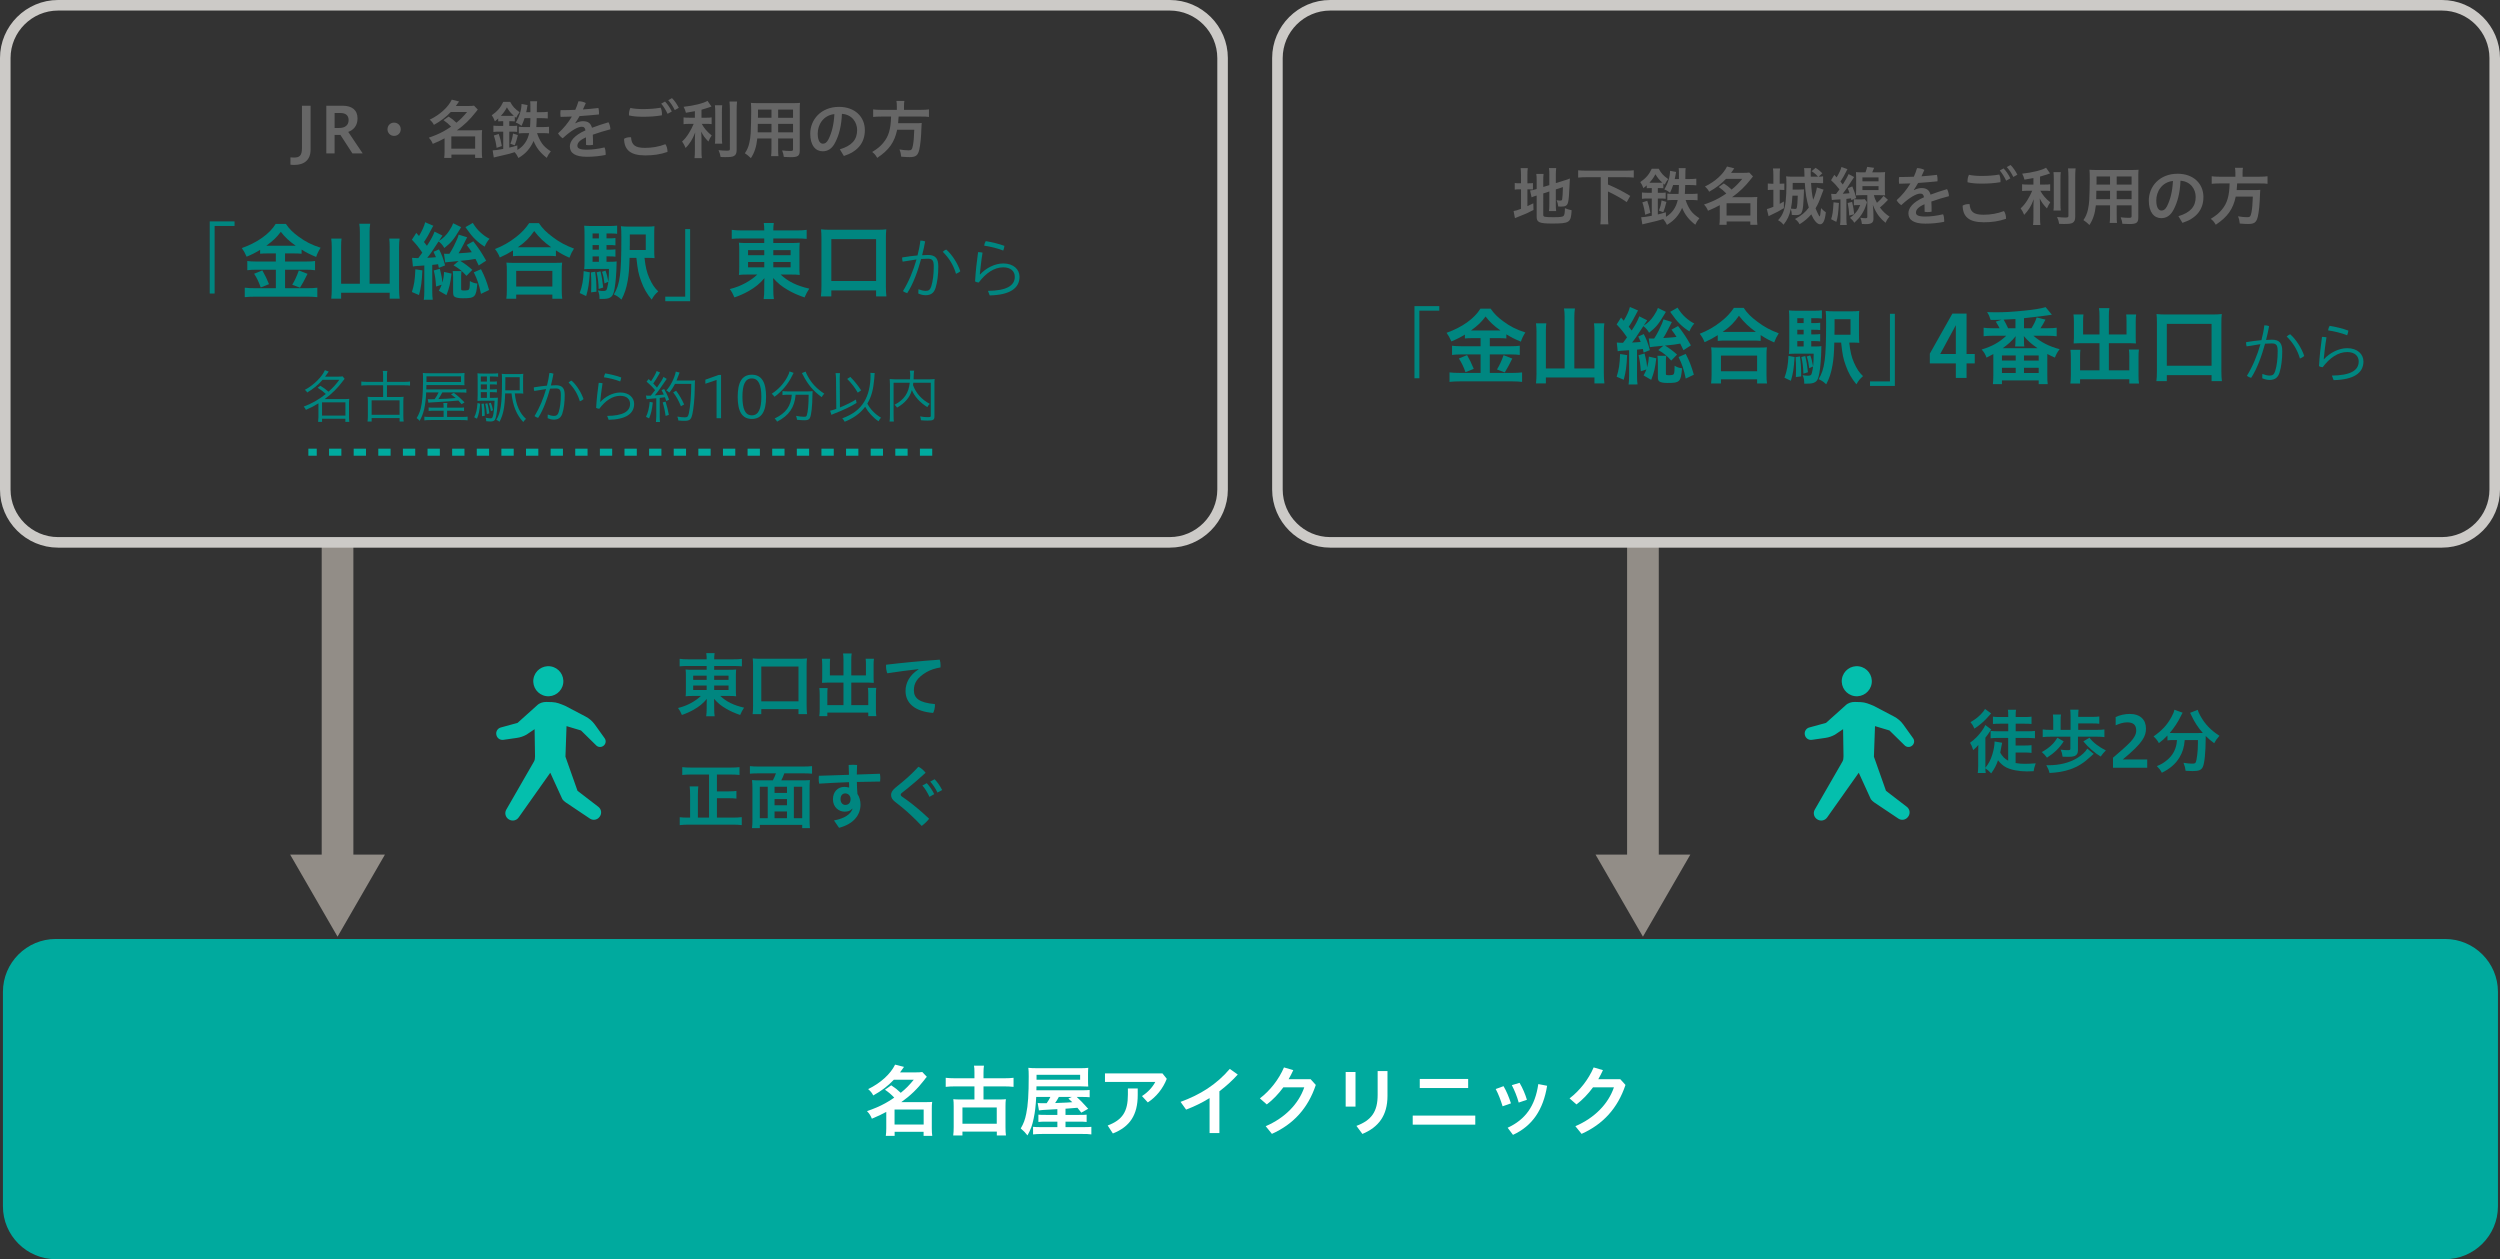 <?xml version="1.0" encoding="utf-8"?>
<!-- Generator: Adobe Illustrator 16.0.3, SVG Export Plug-In . SVG Version: 6.00 Build 0)  -->
<!DOCTYPE svg PUBLIC "-//W3C//DTD SVG 1.1//EN" "http://www.w3.org/Graphics/SVG/1.1/DTD/svg11.dtd">
<svg version="1.1" id="レイヤー_1" xmlns="http://www.w3.org/2000/svg" xmlns:xlink="http://www.w3.org/1999/xlink" x="0px"
	 y="0px" width="710.418px" height="357.82px" viewBox="0 0 710.418 357.82" enable-background="new 0 0 710.418 357.82"
	 xml:space="preserve">
<rect x="0" y="0" width="710.418" height="357.82" fill="#333333" stroke="none"/>
<g>
	<g>
		<line fill="none" stroke="#928D87" stroke-width="9" stroke-miterlimit="10" x1="95.918" y1="154.521" x2="95.918" y2="246.796"/>
		<g>
			<polygon fill="#928D87" points="82.455,242.856 95.917,266.17 109.38,242.856 			"/>
		</g>
	</g>
</g>
<g>
	<g>
		
			<line fill="none" stroke="#928D87" stroke-width="9" stroke-miterlimit="10" x1="466.868" y1="154.521" x2="466.868" y2="246.796"/>
		<g>
			<polygon fill="#928D87" points="453.405,242.856 466.866,266.17 480.331,242.856 			"/>
		</g>
	</g>
</g>
<path fill="none" stroke="#CCCAC7" stroke-width="3" stroke-miterlimit="10" d="M378.002,1.5h315.916c8.25,0,15,6.75,15,15v122.623
	c0,8.25-6.75,15-15,15H378.002c-8.25,0-15-6.75-15-15V16.5C363.002,8.25,369.752,1.5,378.002,1.5z"/>
<path fill="#00AA9E" d="M15.835,266.827h679c8.25,0,15,6.75,15,15v60.993c0,8.25-6.75,15-15,15h-679c-8.25,0-15-6.75-15-15v-60.993
	C0.835,273.577,7.585,266.827,15.835,266.827z"/>
<line fill="none" stroke="#00AA9E" stroke-width="2" stroke-miterlimit="10" stroke-dasharray="3.498,3.498" x1="264.909" y1="128.5" x2="87.628" y2="128.5"/>
<g>
	<path fill="#04BFAD" d="M171.82,209.786l-2.831-3.953c-0.688-0.934-1.581-1.694-2.611-2.227l-5.781-3.035
		c-1.335-0.544-2.3-0.992-3.697-1.057l-1.615-0.045c-1-0.019-2.016,0.297-2.715,1.014l-5.502,4.938l-4.766,1.309
		c-0.902,0.248-1.453,1.159-1.253,2.073l0.017,0.069c0.196,0.899,1.054,1.494,1.966,1.364l3.839-0.548
		c0.958-0.136,1.882-0.447,2.727-0.917l2.32-1.566l0.119,7.701c-0.023,0.62-0.037,1.043-0.297,1.496l-7.868,13.666
		c-0.563,0.976-0.23,2.22,0.741,2.786l0.067,0.039c0.919,0.536,2.096,0.277,2.704-0.595l8.988-12.712l3.443,7.534
		c0.266,0.352,0.588,0.654,0.953,0.898l6.871,4.602c0.865,0.579,2.032,0.396,2.678-0.423l0.077-0.098
		c0.33-0.42,0.478-0.953,0.413-1.484c-0.066-0.529-0.342-1.01-0.765-1.335l-5.926-4.553l-3.431-9.696l0.306-8.691l4.114,1.235
		l4.326,4.247c0.543,0.535,1.396,0.595,2.009,0.141l0.042-0.03C172.163,211.431,172.314,210.476,171.82,209.786z"/>
	<path fill="#04BFAD" d="M155.166,197.808c2.333,0.356,4.515-1.246,4.873-3.58c0.356-2.333-1.247-4.515-3.58-4.871
		c-2.333-0.357-4.515,1.244-4.872,3.578C151.229,195.269,152.833,197.45,155.166,197.808z"/>
</g>
<g>
	<path fill="#04BFAD" d="M543.645,209.786l-2.83-3.953c-0.688-0.934-1.58-1.694-2.611-2.227l-5.781-3.035
		c-1.336-0.544-2.301-0.992-3.697-1.057l-1.613-0.045c-1-0.019-2.018,0.297-2.715,1.014l-5.502,4.938l-4.768,1.309
		c-0.902,0.248-1.453,1.159-1.252,2.073l0.016,0.069c0.197,0.899,1.055,1.494,1.967,1.364l3.84-0.548
		c0.957-0.136,1.881-0.447,2.727-0.917l2.32-1.566l0.119,7.701c-0.023,0.62-0.037,1.043-0.297,1.496l-7.869,13.666
		c-0.563,0.976-0.23,2.22,0.742,2.786l0.066,0.039c0.92,0.536,2.096,0.277,2.703-0.595l8.988-12.712l3.443,7.534
		c0.266,0.352,0.588,0.654,0.953,0.898l6.869,4.602c0.865,0.579,2.033,0.396,2.68-0.423l0.076-0.098
		c0.33-0.42,0.48-0.953,0.414-1.484c-0.066-0.529-0.342-1.01-0.766-1.335l-5.926-4.553l-3.432-9.696l0.307-8.691l4.113,1.235
		l4.326,4.247c0.545,0.535,1.396,0.595,2.01,0.141l0.041-0.03C543.987,211.431,544.137,210.476,543.645,209.786z"/>
	<path fill="#04BFAD" d="M526.991,197.808c2.332,0.356,4.514-1.246,4.871-3.58c0.355-2.333-1.246-4.515-3.58-4.871
		c-2.332-0.357-4.516,1.244-4.871,3.578C523.053,195.269,524.657,197.45,526.991,197.808z"/>
</g>
<g>
	<path fill="#666666" d="M82.535,44.719c0.342,0.035,0.504,0.054,0.918,0.054c1.638,0,2.358-0.45,2.358-2.772V30.045h2.449v12.479
		c0,3.007-1.926,4.339-4.573,4.339c-0.414,0-0.828,0-1.152-0.071V44.719z"/>
	<path fill="#666666" d="M92.724,43.585v-13.54h4.681c2.611,0,4.195,1.243,4.195,3.602c0,2.053-1.116,3.276-2.647,3.835l4.105,6.104
		h-2.917l-3.403-5.238h-1.657v5.238H92.724z M95.082,32.116v4.249h1.315c1.566,0,2.665-0.72,2.665-2.25
		c0-1.35-0.882-1.999-2.287-1.999H95.082z"/>
	<path fill="#666666" d="M113.876,36.743c0,1.044-0.81,1.873-1.891,1.873c-1.062,0-1.873-0.829-1.873-1.873
		c0-1.081,0.792-1.891,1.873-1.891C113.066,34.853,113.876,35.663,113.876,36.743z"/>
	<path fill="#666666" d="M127.483,33.124c1.17,0.792,1.188,0.812,2.214,1.747c1.243-1.008,1.873-1.657,3.025-3.043h-4.627
		c-1.405,1.478-2.827,2.556-4.79,3.655c-0.306-0.594-0.594-0.954-1.188-1.477c2.899-1.404,5.222-3.528,6.266-5.688l2.07,0.521
		c-0.45,0.666-0.612,0.883-0.918,1.278h3.619c0.667,0,1.099-0.018,1.549-0.09l1.062,1.116c-0.234,0.251-0.252,0.27-0.648,0.81
		c-1.548,1.999-3.223,3.619-5.293,5.078h5.708c0.702,0,1.063-0.018,1.477-0.054c-0.072,0.45-0.09,0.918-0.09,1.603v4.556
		c0,0.702,0.036,1.277,0.108,1.746h-2.017v-0.953h-6.734v0.953h-2.052c0.072-0.521,0.108-1.098,0.108-1.746V39.3
		c-1.081,0.595-1.765,0.918-3.349,1.584c-0.306-0.756-0.558-1.134-1.134-1.764c1.512-0.504,2.971-1.117,4.231-1.819
		c0.558-0.306,1.152-0.667,2.106-1.313c-0.738-0.774-1.225-1.189-2.161-1.837L127.483,33.124z M128.257,42.253h6.77V38.76h-6.77
		V42.253z"/>
	<path fill="#666666" d="M142.656,34.438c-0.414,0-0.738,0.019-1.08,0.054v-0.828c-0.432,0.396-0.558,0.504-0.954,0.811
		c-0.342-0.9-0.432-1.08-0.882-1.729c1.603-1.116,2.521-2.178,3.258-3.799h1.981c0.685,1.296,1.314,1.979,2.683,2.935
		c-0.432,0.54-0.648,0.884-0.99,1.604c-0.18-0.162-0.18-0.162-0.378-0.342v1.35c-0.36-0.036-0.594-0.054-1.098-0.054h-0.468v1.351
		h0.774c0.666,0,1.08-0.018,1.458-0.072v1.765c-0.396-0.054-0.811-0.072-1.458-0.072h-0.774v4.538
		c0.81-0.198,1.188-0.289,2.287-0.63l0.018,1.296c1.765-1.044,2.88-2.647,3.349-4.79h-1.135c-0.756,0-1.35,0.036-1.818,0.09v-1.909
		c0.45,0.072,1.081,0.108,1.747,0.108h1.44c0.054-0.774,0.09-1.386,0.108-2.539h-1.656c-0.27,0.81-0.414,1.206-0.864,2.197
		c-0.594-0.47-1.044-0.738-1.639-0.938c1.026-1.691,1.639-3.654,1.639-5.294l1.71,0.324c-0.071,0.36-0.071,0.36-0.198,1.116
		c-0.054,0.288-0.108,0.504-0.18,0.899h1.188c0-2.593,0-2.593-0.072-3.097h1.98c-0.072,0.522-0.072,0.522-0.09,3.097h1.224
		c0.882,0,1.369-0.035,1.891-0.107v1.891c-0.576-0.054-1.206-0.09-1.854-0.09h-1.296c0,0.324,0,0.324-0.036,1.206
		c0,0.307-0.018,0.631-0.072,1.333h1.692c0.846,0,1.458-0.036,1.927-0.09v1.891c-0.522-0.054-1.134-0.09-1.873-0.09h-1.531
		c0.342,1.116,0.846,2.125,1.44,2.989c0.594,0.811,1.296,1.44,2.467,2.196c-0.648,0.829-0.774,1.045-1.152,1.854
		c-1.873-1.476-2.935-2.826-3.745-4.807c-0.414,0.972-0.936,1.836-1.692,2.719c-0.666,0.773-1.495,1.458-2.611,2.125
		c-0.432-0.846-0.522-0.99-1.063-1.656c-1.116,0.378-2.196,0.648-4.987,1.278c-0.36,0.072-0.378,0.09-0.666,0.163
		c-0.162,0.054-0.162,0.054-0.288,0.071l-0.324-2.017c0.612-0.018,1.458-0.126,3.006-0.414v-4.916H141.9
		c-0.738,0-1.17,0.019-1.693,0.09v-1.8c0.469,0.054,0.973,0.09,1.729,0.09h1.062v-1.351H142.656z M141.126,42.019
		c-0.198-1.458-0.378-2.25-0.792-3.512l1.386-0.449c0.432,1.224,0.594,1.89,0.882,3.438L141.126,42.019z M142.656,32.926h2.593
		c0.36,0,0.54,0,0.774-0.018c-0.972-0.883-1.296-1.279-1.98-2.395c-0.522,0.989-0.882,1.477-1.711,2.412H142.656z M145.033,40.848
		c0.414-1.063,0.594-1.747,0.756-2.899l1.369,0.45c-0.342,1.405-0.504,1.927-0.882,2.898L145.033,40.848z"/>
	<path fill="#666666" d="M163.52,35.033c0.702-0.396,1.53-0.595,2.106-0.595c1.477,0,2.25,0.576,2.593,1.873
		c1.566-0.595,3.223-1.134,4.699-1.566c0.324,0.559,0.504,1.314,0.541,1.999c-1.477,0.378-3.295,0.918-5.006,1.53
		c0.054,0.899,0.072,1.836,0.072,2.881c-0.361,0.072-0.72,0.108-1.099,0.108c-0.306,0-0.612-0.019-0.882-0.072
		c0-0.847,0-1.513-0.036-2.161c-2.017,0.9-2.431,1.71-2.431,2.413c0,0.667,0.594,1.098,2.665,1.098c1.548,0,3.367-0.252,5.042-0.647
		c0.216,0.468,0.324,1.08,0.324,1.691c0,0.145,0,0.307-0.018,0.45c-1.71,0.342-3.439,0.522-5.348,0.522
		c-3.295,0-4.807-1.044-4.807-2.952c0-1.423,1.152-3.099,4.429-4.557c-0.126-0.738-0.414-1.025-1.063-1.025
		c-1.08,0-2.935,0.99-5.401,3.276c-0.504-0.342-1.008-0.846-1.314-1.404c1.548-1.387,2.881-3.006,3.925-4.771
		c-1.117,0.055-2.179,0.072-3.205,0.09c-0.054-0.306-0.072-0.63-0.072-0.953c0-0.324,0.018-0.667,0.072-0.955
		c1.35,0,2.755-0.019,4.177-0.091c0.36-0.773,0.648-1.603,0.9-2.431c0.036,0,0.071,0,0.108,0c0.629,0,1.386,0.162,1.98,0.504
		c-0.252,0.612-0.54,1.226-0.828,1.818c1.477-0.108,2.953-0.234,4.411-0.414c0.108,0.414,0.162,0.882,0.162,1.368
		c0,0.144,0,0.307-0.018,0.468c-1.8,0.18-3.673,0.342-5.51,0.468c-0.414,0.72-0.81,1.404-1.224,1.981L163.52,35.033z"/>
	<path fill="#666666" d="M189.676,43.027c0,0.053,0,0.089,0,0.144c-2.089,0.721-3.997,0.99-6.338,0.99
		c-4.267,0-5.942-1.638-5.996-4.717c0.414-0.271,1.026-0.45,1.638-0.45c0.108,0,0.234,0,0.342,0.019
		c0.144,2.16,1.116,3.007,3.979,3.007c1.927,0,3.961-0.324,5.779-1.044C189.442,41.442,189.676,42.325,189.676,43.027z
		 M182.78,33.178c-1.657,0-2.917-0.108-4.034-0.379c-0.018-0.107-0.018-0.197-0.018-0.306c0-0.594,0.126-1.278,0.414-1.818
		c0.99,0.217,2.089,0.324,3.619,0.324c1.783,0,3.475-0.126,4.987-0.396c0.234,0.504,0.36,1.17,0.36,1.765
		c0,0.145,0,0.271-0.018,0.396C186.381,33.07,184.634,33.178,182.78,33.178z M188.974,28.857c0.684,0.684,1.422,1.764,1.926,2.827
		l-1.188,0.666c-0.541-1.135-1.17-2.144-1.819-2.899L188.974,28.857z M190.954,27.884c0.666,0.649,1.369,1.621,1.945,2.756
		l-1.153,0.647c-0.504-1.063-1.242-2.161-1.854-2.809L190.954,27.884z"/>
	<path fill="#666666" d="M197.467,31.593c-1.116,0.217-1.495,0.288-2.557,0.45c-0.144-0.611-0.306-1.044-0.648-1.691
		c2.899-0.307,5.69-1.009,6.788-1.693l1.134,1.621c-1.26,0.432-2.088,0.684-2.845,0.9v2.269h1.404c0.63,0,1.063-0.018,1.477-0.09
		v1.909c-0.45-0.055-0.864-0.072-1.513-0.072h-1.296c0.702,1.279,1.531,2.251,2.827,3.295c-0.342,0.468-0.702,1.152-0.937,1.729
		c-1.026-1.063-1.422-1.604-2.053-2.827c0.054,0.611,0.09,1.333,0.09,2.232v3.079c0,1.1,0.018,1.621,0.108,2.233h-2.088
		c0.072-0.648,0.108-1.226,0.108-2.233V39.75c0-0.72,0.036-1.53,0.09-2.125c-0.522,1.296-0.756,1.783-1.206,2.503
		c-0.486,0.756-0.864,1.226-1.513,1.927c-0.36-0.828-0.631-1.332-1.009-1.837c0.757-0.701,1.333-1.404,1.927-2.376
		c0.468-0.738,1.152-2.053,1.368-2.646h-1.26c-0.684,0-1.134,0.036-1.621,0.09v-1.927c0.45,0.072,0.864,0.09,1.657,0.09h1.566
		v-1.855H197.467z M205.227,29.919c-0.072,0.595-0.09,1.099-0.09,2.144v6.663c0,1.134,0.018,1.565,0.09,2.105h-2.071
		c0.072-0.504,0.09-0.883,0.09-2.07v-6.698c0-1.026-0.018-1.53-0.09-2.144H205.227z M209.44,28.857
		c-0.072,0.702-0.108,1.404-0.108,2.394v11.345c0,0.953-0.234,1.458-0.792,1.746c-0.432,0.233-1.044,0.306-2.467,0.306
		c-0.432,0-0.702,0-1.296-0.036c-0.144-0.792-0.27-1.207-0.594-1.944c1.008,0.108,1.675,0.145,2.323,0.145
		c0.774,0,0.9-0.072,0.9-0.522V31.251c0-0.863-0.036-1.62-0.108-2.394H209.44z"/>
	<path fill="#666666" d="M215.197,39.354c-0.252,2.358-0.792,4.015-1.819,5.582c-0.738-0.702-0.99-0.9-1.71-1.388
		c0.63-0.918,1.044-1.873,1.278-2.988c0.198-0.847,0.324-1.766,0.378-2.719c0.072-1.477,0.144-3.979,0.144-6.05
		c0-1.26-0.018-1.836-0.09-2.557c0.63,0.054,1.081,0.072,2.034,0.072h9.886c0.99,0,1.494-0.019,2.034-0.072
		c-0.054,0.594-0.072,1.044-0.072,1.979v11.613c0,1.458-0.522,1.836-2.539,1.836c-0.559,0-1.44-0.036-1.981-0.072
		c-0.09-0.684-0.198-1.098-0.486-1.836c0.864,0.091,1.656,0.145,2.214,0.145c0.738,0,0.882-0.072,0.882-0.45v-3.097h-4.231v2.917
		c0,1.008,0.018,1.584,0.09,2.088h-2.089c0.073-0.54,0.109-1.044,0.109-2.088v-2.917L215.197,39.354L215.197,39.354z M219.23,35.194
		h-3.889c0,0.504-0.018,0.864-0.018,1.116c-0.018,0.811-0.018,0.955-0.018,1.296h3.925V35.194z M219.23,31.144h-3.835v1.836
		l-0.018,0.485h3.854L219.23,31.144L219.23,31.144z M225.352,33.466v-2.321h-4.231v2.321H225.352z M225.352,37.607v-2.413h-4.231
		v2.413H225.352z"/>
	<path fill="#666666" d="M238.652,42.433c3.439-1.026,4.916-2.755,4.916-5.475c0-2.179-1.422-4.411-4.322-4.608
		c-0.125,3.457-0.846,6.086-1.89,8.103c-0.918,1.854-2.143,2.539-3.583,2.539c-1.981,0-3.529-1.62-3.529-5.023
		c0-3.942,3.025-7.599,8.192-7.599c4.538,0,7.328,2.863,7.328,6.608s-2.196,6.14-5.959,7.346L238.652,42.433z M237.104,32.421
		c-3.223,0.36-4.736,3.098-4.736,5.528c0,2.251,0.792,2.881,1.458,2.881c0.576,0,1.063-0.233,1.584-1.207
		C236.348,37.751,236.96,35.447,237.104,32.421z"/>
	<path fill="#666666" d="M254.852,30.135c0-0.576-0.036-1.045-0.126-1.458h2.269c-0.072,0.359-0.108,0.827-0.108,1.458v1.079h4.861
		c0.991,0,1.621-0.035,2.233-0.126v2.144c-0.558-0.09-1.116-0.108-2.161-0.108h-6.464c-0.09,1.314-0.09,1.351-0.144,1.891h4.879
		c0.936,0,1.422-0.019,1.836-0.072c0,0.072-0.018,0.126-0.018,0.163c-0.036,0.27-0.036,0.485-0.072,1.224
		c-0.072,2.665-0.306,4.935-0.612,6.212c-0.396,1.657-0.99,2.106-2.755,2.106c-0.612,0-1.026-0.019-2.376-0.126
		c-0.072-0.792-0.216-1.404-0.504-2.052c1.026,0.18,1.819,0.252,2.629,0.252c0.792,0,0.954-0.198,1.207-1.404
		c0.198-1.063,0.306-2.197,0.378-4.448h-4.861c-0.738,3.547-2.341,5.798-5.672,7.994c-0.432-0.773-0.774-1.17-1.422-1.674
		c1.566-0.973,2.305-1.584,3.15-2.611c1.531-1.817,2.125-3.871,2.215-7.454h-2.881c-0.9,0-1.62,0.036-2.214,0.108v-2.144
		c0.63,0.091,1.296,0.126,2.197,0.126h4.537L254.852,30.135L254.852,30.135z"/>
</g>
<g>
	<path fill="#008680" d="M66.651,62.913v1.296h-5.665v19.202h-1.392V62.913H66.651z"/>
	<path fill="#008680" d="M76.226,72.01c-0.936,0-1.608,0.023-2.304,0.096v-1.104c-1.344,0.816-2.28,1.296-3.841,1.944
		c-0.576-1.272-0.744-1.561-1.368-2.448c4.392-1.537,7.92-4.057,9.625-6.864h2.904c0.937,1.393,1.944,2.4,3.625,3.624
		c1.944,1.44,3.696,2.328,6.241,3.146c-0.576,0.888-0.936,1.632-1.272,2.617c-1.872-0.792-2.64-1.176-4.128-2.088v1.176
		c-0.672-0.072-1.296-0.096-2.304-0.096h-2.4v2.304h5.977c1.224,0,1.944-0.047,2.544-0.145v2.616
		c-0.648-0.096-1.464-0.144-2.568-0.144h-5.953V81.9h6.409c1.2,0,1.992-0.048,2.76-0.145v2.688
		c-0.864-0.096-1.848-0.145-2.809-0.145H72.506c-1.104,0-1.969,0.049-2.953,0.145v-2.688c0.84,0.097,1.729,0.145,2.928,0.145h5.905
		v-5.256h-5.544c-1.032,0-1.848,0.048-2.568,0.144V74.17c0.648,0.097,1.392,0.145,2.568,0.145h5.544V72.01H76.226z M74.546,76.834
		c0.816,1.44,1.248,2.328,1.896,3.913l-2.352,0.937c-0.504-1.464-1.104-2.713-1.872-3.89L74.546,76.834z M76.154,69.826h7.321
		c0.192,0,0.192,0,0.552,0c-1.873-1.32-3.024-2.4-4.225-3.96c-1.2,1.608-2.184,2.544-4.128,3.96H76.154z M87.387,77.818
		c-0.312,0.552-0.312,0.552-1.152,2.256c-0.073,0.144-0.168,0.313-0.984,1.681l-2.208-0.841c0.72-1.176,1.296-2.424,1.872-4.056
		L87.387,77.818z"/>
	<path fill="#008680" d="M102.266,65.961c0-0.888-0.048-1.655-0.168-2.376h3.096c-0.12,0.792-0.168,1.465-0.168,2.376v14.666h5.712
		V70.066c0-0.912-0.048-1.562-0.12-2.256h2.929c-0.096,0.815-0.144,1.464-0.144,2.256v11.905c0,1.081,0.048,1.943,0.168,2.903
		h-2.833v-1.68h-13.8v1.68H94.13c0.096-0.912,0.144-1.655,0.144-2.832V70.138c0-0.792-0.048-1.608-0.144-2.328h2.928
		c-0.096,0.647-0.12,1.271-0.12,2.304v10.513h5.329L102.266,65.961L102.266,65.961z"/>
	<path fill="#008680" d="M117.097,73.258c0.552,0.049,0.792,0.072,1.32,0.072c0.072,0,0.24,0,0.456,0
		c0.432-0.577,0.672-0.913,1.128-1.537c-1.008-1.487-1.632-2.279-2.952-3.672l1.248-1.943c0.384,0.455,0.504,0.575,0.768,0.888
		c0.864-1.44,1.512-2.856,1.752-3.912l2.328,1.008c-0.192,0.263-0.24,0.359-0.456,0.792c-0.768,1.512-1.368,2.592-2.208,3.816
		c0.36,0.456,0.576,0.72,0.84,1.08c1.152-1.752,1.752-2.904,2.16-4.033l2.256,1.128c-0.168,0.216-0.168,0.216-0.624,0.936
		c-0.024,0.024-0.096,0.121-0.192,0.288c-0.048,0.048-0.12,0.168-0.192,0.289c1.152-0.695,2.112-1.632,2.904-2.855
		c0.576-0.864,0.888-1.464,1.128-2.161l2.28,1.104c-0.048,0.097-0.096,0.145-0.12,0.192c-0.144,0.216-0.144,0.216-0.24,0.407
		c-1.704,2.88-2.496,3.84-4.417,5.329c-0.504-0.864-0.888-1.296-1.632-1.873c-2.16,3.313-2.352,3.601-3.216,4.656
		c1.176-0.048,1.416-0.071,2.472-0.168c-0.216-0.527-0.336-0.768-0.696-1.535l1.56-0.696c0.72,1.344,1.248,2.688,1.728,4.56
		l-1.776,0.696c-0.096-0.48-0.144-0.624-0.216-1.032c-0.264,0.023-0.264,0.023-0.72,0.096c-0.144,0-0.336,0.024-0.936,0.097v7.417
		c0,1.151,0.048,1.8,0.144,2.472l-2.544,0.024c0.096-0.721,0.144-1.44,0.144-2.473V75.44c-2.808,0.19-2.808,0.19-3.24,0.288
		L117.097,73.258z M120.025,76.834c-0.144,3.192-0.36,4.777-0.96,7.01l-2.016-0.864c0.648-2.04,0.864-3.433,0.984-6.457
		L120.025,76.834z M123.914,81.419c-0.12-1.991-0.264-2.903-0.648-4.561l1.728-0.48c0.456,1.824,0.624,2.688,0.696,3.938
		c0.336-1.152,0.432-1.8,0.504-3.048l2.112,0.479c-0.312,2.736-0.624,4.033-1.44,6.121l-2.16-1.248
		c0.432-0.815,0.552-1.056,0.792-1.705L123.914,81.419z M136.035,75.442c-0.456-0.984-0.6-1.248-0.912-1.872
		c-1.776,0.312-1.848,0.312-4.345,0.552c1.296,0.792,2.424,1.632,3.433,2.568l-1.656,1.704c-1.248-1.393-1.992-2.017-3.672-3
		l1.44-1.225c-2.832,0.265-3.36,0.336-3.816,0.408l-0.336-2.472c0.336,0.023,0.504,0.023,0.792,0.023c0.192,0,0.312,0,0.744,0
		c0.552-0.863,0.768-1.248,1.248-2.159c0.84-1.704,1.152-2.425,1.393-3.288l2.399,0.743l-0.959,1.896
		c-0.864,1.68-1.081,2.016-1.488,2.664c2.28-0.145,2.592-0.168,3.769-0.313c-0.456-0.72-0.696-1.079-1.44-2.063l1.873-1.032
		c1.56,2.017,2.28,3.096,3.648,5.497L136.035,75.442z M131.139,77.026c-0.072,0.504-0.096,1.008-0.096,1.512v3.504
		c0,0.48,0.048,0.504,1.104,0.504c0.456,0,0.936-0.096,1.032-0.216c0.264-0.288,0.312-0.672,0.336-2.472
		c0.72,0.432,1.296,0.624,2.112,0.72c-0.312,3.84-0.624,4.177-4.081,4.177c-1.152,0-1.92-0.144-2.328-0.407
		c-0.336-0.217-0.456-0.576-0.456-1.248v-4.297c0-0.624-0.048-1.177-0.12-1.776H131.139z M134.355,63.345
		c0.696,1.151,1.368,1.968,2.184,2.712c0.936,0.84,1.608,1.319,2.568,1.8c-0.576,0.647-0.936,1.225-1.392,2.231
		c-2.041-1.271-3.48-2.688-5.041-4.968c-0.048-0.072-0.168-0.264-0.408-0.576L134.355,63.345z M136.683,76.498
		c1.08,2.138,1.56,3.337,2.304,5.905l-2.304,1.104c-0.552-2.641-1.032-4.081-2.04-6.12L136.683,76.498z"/>
	<path fill="#008680" d="M145.778,71.17c-1.512,0.937-2.136,1.272-3.745,1.993c-0.408-1.008-0.696-1.489-1.368-2.4
		c2.185-0.841,4.201-1.992,5.977-3.408c1.656-1.296,2.736-2.473,3.721-3.938h2.784c1.008,1.514,2.064,2.568,3.96,3.984
		c1.848,1.393,3.6,2.352,6,3.241c-0.624,0.983-0.84,1.416-1.296,2.592c-1.656-0.745-2.4-1.152-3.84-2.088v1.656
		c-0.6-0.072-1.176-0.097-2.112-0.097h-8.064c-0.72,0-1.416,0.023-2.016,0.097L145.778,71.17L145.778,71.17z M143.882,84.899
		c0.096-0.744,0.144-1.464,0.144-2.472V76.93c0-0.96-0.024-1.633-0.12-2.305c0.528,0.048,1.104,0.072,2.04,0.072h11.761
		c0.936,0,1.488-0.024,2.04-0.072c-0.096,0.648-0.12,1.296-0.12,2.305v5.521c0,1.08,0.048,1.729,0.144,2.448h-2.808v-1.176H146.69
		v1.176H143.882z M146.69,81.419h10.273v-4.439H146.69V81.419z M155.834,70.258c0.288,0,0.384,0,0.792,0
		c-2.064-1.487-3.36-2.712-4.824-4.607c-1.44,2.041-2.472,3.072-4.632,4.607c0.288,0,0.408,0,0.672,0H155.834z"/>
	<path fill="#008680" d="M167.618,77.386c-0.24,3.408-0.432,4.633-1.056,6.744l-1.824-0.863c0.72-1.969,1.032-3.721,1.128-6.218
		L167.618,77.386z M172.346,74.386h0.96c0.984,0,1.416-0.024,1.944-0.097c-0.048,0.335-0.048,0.433-0.048,0.889
		c-0.024,2.279-0.264,5.185-0.552,6.792c-0.264,1.487-0.576,2.185-1.249,2.567c-0.552,0.313-1.056,0.408-2.424,0.408
		c-0.144,0-0.36,0-0.624,0v-0.264c0-0.816-0.144-1.488-0.456-2.137c0.744,0.12,1.08,0.145,1.512,0.145
		c0.768,0,0.984-0.168,1.152-0.937c0.36-1.439,0.456-2.593,0.48-5.329h-4.944c-0.888,0-1.464,0.024-2.088,0.072
		c0.072-0.576,0.096-1.176,0.096-2.304v-7.249c0-1.368-0.024-2.088-0.096-2.809c0.72,0.071,1.32,0.096,2.641,0.096h4.176
		c1.128,0,1.728-0.024,2.544-0.121v2.329c-0.624-0.072-1.128-0.097-1.968-0.097h-1.056v1.393h0.768c0.816,0,1.296-0.024,1.776-0.096
		v2.088c-0.528-0.072-1.008-0.097-1.776-0.097h-0.768v1.32h0.768c0.816,0,1.296-0.023,1.776-0.096v2.088
		c-0.528-0.072-1.008-0.096-1.776-0.096h-0.768V74.386L172.346,74.386z M169.13,77.219c0.288,1.943,0.36,3.336,0.36,5.664
		l-1.512,0.192c0.048-0.96,0.048-1.344,0.048-2.185c0-1.561-0.024-2.064-0.12-3.48L169.13,77.219z M170.186,66.346h-1.8v1.392h1.8
		V66.346z M170.186,69.634h-1.8v1.32h1.8V69.634z M168.386,72.851v1.536h1.8v-1.536H168.386z M170.642,77.098
		c0.36,1.439,0.6,2.881,0.768,4.607l-1.296,0.408c-0.024-1.632-0.216-3.216-0.577-4.729L170.642,77.098z M172.058,76.906
		c0.336,0.865,0.552,1.657,0.816,3.145l-1.104,0.505c-0.168-1.393-0.312-2.185-0.696-3.313L172.058,76.906z M183.147,73.282
		c0.288,2.592,0.648,4.104,1.344,5.688c0.84,1.849,1.44,2.761,2.568,3.84c-0.96,0.864-1.272,1.271-1.872,2.329
		c-1.368-1.633-2.28-3.217-3-5.257c-0.744-2.039-0.96-3.048-1.344-6.601h-1.944c-0.072,3.097-0.216,4.777-0.528,6.505
		c-0.384,2.16-0.888,3.672-1.776,5.354c-0.72-0.696-1.2-1.032-2.16-1.465c1.752-2.88,2.136-5.856,2.136-16.105
		c0-1.704-0.024-2.448-0.12-3.288c0.72,0.096,1.344,0.12,2.688,0.12h4.32c1.296,0,1.896-0.024,2.52-0.12
		c-0.048,0.6-0.072,1.056-0.072,2.544v3.96c0,1.248,0.024,1.896,0.096,2.568c-0.456-0.048-1.128-0.073-2.064-0.073L183.147,73.282
		L183.147,73.282z M183.507,71.05v-4.416h-4.536v1.08c0,0.864,0,1.44,0,1.825c-0.024,0.504-0.024,0.816-0.024,0.889
		c0,0.119,0,0.359,0,0.623L183.507,71.05L183.507,71.05z"/>
	<path fill="#008680" d="M189.049,85.595v-1.297h5.665v-19.2h1.392v20.498L189.049,85.595L189.049,85.595z"/>
	<path fill="#008680" d="M210.794,67.762c-1.2,0-1.968,0.023-2.856,0.119v-2.567c0.84,0.12,1.728,0.168,3.024,0.168h6.216
		c0-0.96-0.024-1.369-0.144-2.112h2.856c-0.096,0.744-0.145,1.225-0.145,2.112h6.409c1.464,0,2.352-0.048,3.072-0.168v2.567
		c-0.768-0.071-1.752-0.119-2.904-0.119h-6.577v1.296h4.897c1.464,0,1.896-0.024,2.616-0.097c-0.072,0.697-0.096,1.489-0.096,2.354
		v4.393c0,1.343,0,1.343,0.096,2.424c-0.672-0.096-1.344-0.119-2.616-0.119h-2.808c2.064,1.968,4.56,3.191,8.137,4.008
		c-0.601,0.936-0.84,1.344-1.344,2.496c-1.896-0.648-3.313-1.272-4.825-2.16c-1.728-1.008-2.832-1.92-4.104-3.36
		c0.024,0.769,0.047,1.225,0.047,1.632v1.681c0,1.176,0.048,1.872,0.168,2.664h-2.904c0.12-0.912,0.168-1.584,0.168-2.664v-1.705
		c0-0.265,0.024-1.152,0.048-1.584c-1.2,1.487-2.616,2.64-4.489,3.696c-1.128,0.648-2.617,1.32-4.033,1.801
		c-0.503-1.152-0.72-1.561-1.319-2.376c1.776-0.456,3-0.938,4.44-1.705c1.417-0.792,2.568-1.608,3.36-2.424h-2.544
		c-1.44,0-1.92,0.022-2.665,0.119c0.024-0.239,0.024-0.239,0.072-0.695c0.024-0.097,0.024-0.097,0.024-1.729v-4.345
		c0-1.224-0.024-1.584-0.096-2.4c0.648,0.072,1.2,0.097,2.592,0.097h4.608v-1.296H210.794z M212.57,71.074v1.44h4.608v-1.44H212.57z
		 M212.57,74.458v1.513h4.608v-1.513H212.57z M219.746,72.514h4.921v-1.44h-4.921V72.514z M219.746,75.97h4.921v-1.513h-4.921V75.97
		z"/>
	<path fill="#008680" d="M233.282,84.227c0.096-0.816,0.144-1.681,0.144-2.952V67.762c0-1.057-0.024-1.752-0.12-2.593
		c0.815,0.097,1.512,0.12,2.616,0.12h13.321c1.104,0,1.8-0.023,2.616-0.12c-0.096,0.816-0.12,1.488-0.12,2.593v13.513
		c0,1.176,0.048,2.136,0.144,2.952h-2.928v-1.704h-12.721v1.704H233.282z M236.234,79.859h12.721V67.954h-12.721V79.859z"/>
	<path fill="#008680" d="M260.991,82.199c0.703,0.266,1.443,0.456,2.07,0.456c0.798,0,1.235-0.266,1.558-1.234
		c0.475-1.501,0.722-3.42,0.722-5.681c0-1.748-0.38-2.223-1.691-2.223c-0.551,0-1.178,0.019-1.899,0.075
		c-0.912,3.306-2.185,7.011-3.952,9.708c-0.361-0.075-0.854-0.304-1.197-0.589c1.653-2.697,2.945-5.833,3.837-8.985
		c-1.197,0.189-2.545,0.38-3.932,0.626c-0.095-0.304-0.152-0.703-0.152-0.987c0-0.076,0-0.152,0.019-0.209
		c1.596-0.266,3.059-0.456,4.351-0.57c0.38-1.463,0.665-2.869,0.817-4.218c0.456,0,0.912,0.057,1.349,0.247
		c-0.209,1.178-0.494,2.508-0.855,3.914c0.589-0.019,1.14-0.076,1.672-0.076c2.261,0,2.926,1.141,2.926,3.305
		c0,2.3-0.266,4.408-0.779,6.062c-0.456,1.444-1.349,2.071-2.869,2.071c-0.684,0-1.444-0.209-2.033-0.476L260.991,82.199z
		 M268.931,70.934c1.767,1.596,3.249,4.046,3.952,6.136c-0.228,0.247-0.798,0.589-1.216,0.74c-0.684-2.336-1.9-4.445-3.762-6.25
		C268.171,71.295,268.532,71.01,268.931,70.934z"/>
	<path fill="#008680" d="M280.75,82.655c5.129-0.057,7.618-1.387,7.618-4.008c0-1.501-1.083-2.68-3.268-2.68
		c-2.564,0-4.958,1.615-6.972,4.313c-0.399-0.019-0.76-0.133-1.045-0.304c0.152-2.792,0.475-5.661,0.855-8.321
		c0.418,0,0.892,0.038,1.272,0.133c-0.418,2.564-0.626,4.674-0.779,6.193l0.076,0.019c1.577-1.767,4.16-3.135,6.592-3.135
		c2.907,0,4.617,1.71,4.617,3.781c0,3.268-2.755,5.186-8.473,5.3L280.75,82.655z M285.424,69.87
		c-0.057,0.438-0.152,0.874-0.343,1.33c-1.671-0.665-3.685-1.14-5.395-1.387c0.038-0.476,0.228-0.988,0.437-1.292
		C281.738,68.787,283.828,69.262,285.424,69.87z"/>
</g>
<g>
	<path fill="#FFFFFF" d="M253.256,308.409c1.43,0.97,1.452,0.99,2.706,2.136c1.519-1.232,2.289-2.025,3.697-3.72h-5.655
		c-1.716,1.806-3.455,3.125-5.853,4.468c-0.374-0.728-0.727-1.166-1.452-1.806c3.542-1.717,6.381-4.313,7.657-6.953l2.531,0.64
		c-0.551,0.813-0.749,1.078-1.123,1.563h4.422c0.814,0,1.343-0.021,1.893-0.11l1.298,1.364c-0.286,0.309-0.308,0.33-0.792,0.99
		c-1.892,2.441-3.938,4.422-6.469,6.205h6.975c0.858,0,1.298-0.022,1.804-0.066c-0.088,0.551-0.11,1.121-0.11,1.958v5.567
		c0,0.856,0.044,1.563,0.132,2.134h-2.464v-1.166h-8.229v1.166h-2.508c0.088-0.638,0.132-1.343,0.132-2.134v-4.688
		c-1.32,0.728-2.156,1.123-4.093,1.938c-0.374-0.924-0.682-1.386-1.386-2.156c1.848-0.616,3.63-1.364,5.17-2.222
		c0.683-0.375,1.409-0.814,2.575-1.607c-0.902-0.944-1.497-1.45-2.641-2.244L253.256,308.409z M254.202,319.565h8.273v-4.27h-8.273
		V319.565L254.202,319.565z"/>
	<path fill="#FFFFFF" d="M276.906,304.779c0-0.901-0.022-1.409-0.132-1.958h2.838c-0.088,0.594-0.132,1.057-0.132,1.958v1.628h5.963
		c0.99,0,1.87-0.044,2.574-0.132v2.574c-0.814-0.089-1.672-0.133-2.574-0.133h-5.963v3.72h4.4c1.013,0,1.408-0.022,1.958-0.088
		c-0.088,0.594-0.11,1.144-0.11,2.022v5.919c0,1.034,0.044,1.782,0.132,2.377h-2.597v-1.101h-9.769v1.101h-2.619
		c0.088-0.66,0.132-1.408,0.132-2.377v-5.919c0-0.836-0.022-1.407-0.11-2.022c0.572,0.064,0.99,0.088,1.958,0.088h4.049v-3.72
		h-5.589c-0.968,0-1.826,0.044-2.574,0.133v-2.574c0.704,0.088,1.584,0.132,2.574,0.132h5.589v-1.628H276.906z M273.496,319.323
		h9.748v-4.621h-9.748V319.323z"/>
	<path fill="#FFFFFF" d="M300.468,315.187c-0.11,0-0.11,0-1.672,0.088c-2.222,0.109-3.234,0.198-3.564,0.264l-0.352-2.09
		c0.506,0.044,0.55,0.044,0.968,0.044c0.726,0,1.276,0,1.584,0c0.462-0.683,0.748-1.122,1.057-1.781h-4.027
		c-0.154,2.685-0.33,4.246-0.726,6.116c-0.396,1.958-0.836,3.168-1.76,4.818c-0.638-0.813-1.122-1.32-1.915-1.979
		c0.814-1.387,1.21-2.442,1.563-4.203c0.506-2.375,0.704-5.544,0.704-10.582c0-1.102-0.022-1.763-0.11-2.443
		c0.749,0.088,1.475,0.11,2.839,0.11h11.838c1.1,0,1.694-0.022,2.354-0.11c-0.043,0.682-0.065,0.969-0.065,1.717v2.046
		c0,0.748,0.022,0.989,0.065,1.563c-0.792-0.044-1.408-0.065-2.31-0.065h-12.41l-0.022,1.122h12.674c1.32,0,1.87-0.021,2.464-0.088
		v2.068c-0.682-0.066-1.145-0.088-2.267-0.088h-1.408c0.836,0.748,1.805,1.737,3.257,3.365l-1.958,1.102l-1.101-1.387
		c-1.144,0.109-1.144,0.109-3.389,0.264v1.761h3.873c1.32,0,1.65-0.021,2.134-0.064v2.067c-0.682-0.065-1.231-0.089-2.156-0.089
		h-3.851v1.563h4.753c1.496,0,2.046-0.022,2.597-0.089v2.156c-0.704-0.109-1.431-0.132-2.86-0.132H296.29
		c-1.232,0-2.024,0.043-2.729,0.132v-2.156c0.55,0.065,1.188,0.089,2.508,0.089h4.401v-1.563h-3.17
		c-0.968,0-1.563,0.022-2.222,0.089v-2.067c0.572,0.044,0.946,0.064,2.244,0.064h3.146V315.187z M306.938,306.825v-1.407H294.55
		v1.407H306.938z M300.887,311.711c-0.418,0.77-0.66,1.188-1.057,1.737c1.738-0.065,2.816-0.088,3.278-0.133
		c0.176,0,0.727-0.043,1.606-0.109c-0.374-0.374-0.572-0.551-1.122-1.033l0.99-0.462H300.887z"/>
	<path fill="#FFFFFF" d="M331.556,306.562c-1.078,2.794-3.015,5.17-5.391,6.711l-1.65-1.805c1.716-1.101,3.036-2.574,3.784-4.027
		h-14.302v-2.42h16.326L331.556,306.562z M323.305,309.312v1.849c0,5.634-2.2,9.021-7.063,10.936l-1.474-2.267
		c4.202-1.584,5.742-3.938,5.742-8.778v-1.738L323.305,309.312L323.305,309.312z"/>
	<path fill="#FFFFFF" d="M346.515,321.985h-2.794v-9.945c-2.112,1.32-4.357,2.398-6.667,3.278l-1.584-2.2
		c5.589-2.047,10.188-4.906,13.994-9.373l2.267,1.605c-1.628,1.783-3.367,3.366-5.215,4.753L346.515,321.985L346.515,321.985z"/>
	<path fill="#FFFFFF" d="M372.431,306.672l1.476,1.629c-2.224,6.688-6.426,11.198-12.477,13.905l-1.762-2.179
		c5.479-2.354,9.353-6.337,10.959-11.046h-5.94c-1.388,1.893-2.993,3.564-4.709,4.862l-1.959-1.716
		c2.905-2.224,5.369-5.369,6.844-8.803l2.642,0.771c-0.396,0.88-0.838,1.738-1.32,2.574L372.431,306.672L372.431,306.672z"/>
	<path fill="#FFFFFF" d="M382.396,304.624h2.795v9.837h-2.795V304.624z M394.277,304.36v7.063c0,5.566-2.53,8.891-7.129,10.805
		l-1.694-2.289c4.313-1.605,6.028-4.092,6.028-8.801v-6.777L394.277,304.36L394.277,304.36z"/>
	<path fill="#FFFFFF" d="M419.226,317.013v2.574h-17.778v-2.574H419.226z M403.45,306.604h13.752v2.575H403.45V306.604z"/>
	<path fill="#FFFFFF" d="M427.254,308.651c0.834,1.408,1.563,3.168,2.111,4.885l-2.377,0.836c-0.527-1.737-1.209-3.521-1.957-4.905
		L427.254,308.651z M439.641,308.541c-1.1,6.801-4.18,11.421-9.701,13.95l-1.52-2.022c5.061-2.333,7.813-6.162,8.713-12.41
		L439.641,308.541z M431.809,307.705c0.881,1.497,1.627,3.235,2.09,4.819l-2.332,0.791c-0.463-1.715-1.209-3.52-1.957-4.95
		L431.809,307.705z"/>
	<path fill="#FFFFFF" d="M460.43,306.672l1.477,1.629c-2.225,6.688-6.426,11.198-12.477,13.905l-1.762-2.179
		c5.48-2.354,9.352-6.337,10.959-11.046h-5.941c-1.387,1.893-2.992,3.564-4.709,4.862l-1.959-1.716
		c2.906-2.224,5.369-5.369,6.846-8.803l2.641,0.771c-0.396,0.88-0.838,1.738-1.32,2.574L460.43,306.672L460.43,306.672z"/>
</g>
<g>
	<path fill="#666666" d="M432.221,49.819c0-0.937-0.037-1.495-0.107-2.035h2.035c-0.092,0.558-0.109,1.063-0.109,2.035v2.269h0.396
		c0.648,0,0.883-0.018,1.172-0.071v1.836c-0.381-0.036-0.703-0.055-1.242-0.055h-0.326v4.79c0.686-0.306,0.865-0.396,1.676-0.811
		l0.055,1.891c-1.621,0.847-2.574,1.279-4.357,1.945c-0.486,0.198-0.666,0.252-0.918,0.378l-0.379-2.017
		c0.521-0.072,1.045-0.234,2.105-0.63v-5.546h-0.414c-0.666,0-0.953,0.02-1.367,0.091v-1.892c0.396,0.072,0.701,0.09,1.367,0.09
		h0.414V49.819L432.221,49.819z M438.542,61.054c0,0.343,0.125,0.485,0.521,0.559c0.449,0.072,1.098,0.108,2.395,0.108
		c2.088,0,2.664-0.091,2.918-0.45c0.215-0.308,0.305-0.9,0.322-2.107c0.559,0.252,1.314,0.468,1.91,0.576
		c-0.199,3.529-0.561,3.781-5.582,3.781c-3.584,0-4.357-0.342-4.357-1.891v-6.067c-0.162,0.054-0.289,0.09-0.359,0.107
		c-0.521,0.162-0.721,0.234-1.082,0.414l-0.432-1.944c0.504-0.055,1.1-0.18,1.711-0.378l0.162-0.055v-2.412
		c0-0.847-0.018-1.297-0.107-1.873h2.07c-0.072,0.559-0.09,1.063-0.09,1.802v1.907l1.729-0.521v-3.079
		c0-0.811-0.02-1.188-0.107-1.765h2.053c-0.072,0.575-0.107,1.134-0.107,1.801v2.466l2.537-0.792
		c0.686-0.199,0.975-0.307,1.461-0.521c-0.057,0.773-0.057,0.882-0.092,1.836c-0.107,2.502-0.232,4.104-0.396,4.843
		c-0.234,1.009-0.701,1.313-1.998,1.313c-0.217,0-0.396,0-0.828-0.036c-0.09-0.756-0.217-1.26-0.469-1.801
		c0.396,0.09,0.721,0.126,0.973,0.126c0.449,0,0.559-0.071,0.631-0.433c0.09-0.594,0.162-1.692,0.197-3.403l-2.016,0.649v4.393
		c0,0.721,0.018,1.206,0.09,1.765h-2.035c0.09-0.595,0.107-0.99,0.107-1.818v-3.745l-1.729,0.558V61.054L438.542,61.054z"/>
	<path fill="#666666" d="M450.833,50.359c-0.9,0-1.656,0.036-2.377,0.106v-2.069c0.668,0.071,1.424,0.107,2.377,0.107h11.074
		c0.918,0,1.656-0.035,2.357-0.107v2.069c-0.736-0.071-1.459-0.106-2.357-0.106h-4.971v2.071c2.684,1.17,3.963,1.817,6.32,3.24
		l-0.99,1.765c-1.619-1.116-3.512-2.18-5.33-3.025v6.914c0,1.134,0.037,1.747,0.107,2.431h-2.268
		c0.07-0.684,0.105-1.313,0.105-2.431V50.359H450.833z"/>
	<path fill="#666666" d="M469.032,53.438c-0.414,0-0.738,0.019-1.08,0.054v-0.828c-0.434,0.396-0.561,0.504-0.955,0.811
		c-0.342-0.9-0.432-1.08-0.883-1.729c1.604-1.116,2.521-2.178,3.26-3.799h1.98c0.684,1.296,1.314,1.979,2.684,2.935
		c-0.434,0.54-0.648,0.884-0.99,1.604c-0.182-0.162-0.182-0.162-0.379-0.342v1.35c-0.359-0.036-0.594-0.054-1.098-0.054H471.1v1.351
		h0.775c0.666,0,1.08-0.018,1.459-0.072v1.765c-0.396-0.054-0.811-0.072-1.459-0.072H471.1v4.538
		c0.813-0.198,1.189-0.289,2.287-0.63l0.02,1.296c1.764-1.044,2.881-2.647,3.35-4.79h-1.135c-0.756,0-1.352,0.036-1.818,0.09v-1.909
		c0.449,0.072,1.08,0.108,1.746,0.108h1.439c0.055-0.774,0.092-1.386,0.107-2.539h-1.654c-0.271,0.81-0.414,1.206-0.865,2.197
		c-0.594-0.47-1.045-0.738-1.639-0.938c1.025-1.691,1.639-3.654,1.639-5.294l1.711,0.324c-0.072,0.36-0.072,0.36-0.199,1.116
		c-0.053,0.288-0.105,0.504-0.18,0.899h1.188c0-2.593,0-2.593-0.07-3.097h1.98c-0.072,0.522-0.072,0.522-0.092,3.097h1.225
		c0.883,0,1.369-0.035,1.893-0.107v1.891c-0.576-0.054-1.207-0.09-1.855-0.09h-1.297c0,0.324,0,0.324-0.035,1.206
		c0,0.307-0.018,0.631-0.07,1.333h1.689c0.848,0,1.459-0.036,1.928-0.09v1.891c-0.521-0.054-1.135-0.09-1.873-0.09h-1.529
		c0.342,1.116,0.848,2.125,1.439,2.989c0.596,0.811,1.297,1.44,2.469,2.196c-0.648,0.829-0.775,1.045-1.152,1.854
		c-1.873-1.476-2.936-2.826-3.746-4.807c-0.414,0.972-0.936,1.836-1.691,2.719c-0.666,0.773-1.494,1.458-2.611,2.125
		c-0.432-0.846-0.521-0.99-1.063-1.656c-1.115,0.378-2.195,0.648-4.986,1.278c-0.359,0.072-0.379,0.09-0.666,0.163
		c-0.162,0.054-0.162,0.054-0.289,0.071l-0.324-2.017c0.613-0.018,1.459-0.126,3.008-0.414v-4.916h-1.098
		c-0.738,0-1.172,0.019-1.693,0.09v-1.8c0.469,0.054,0.973,0.09,1.729,0.09h1.063v-1.351H469.032z M467.5,61.019
		c-0.197-1.458-0.377-2.25-0.791-3.512l1.385-0.449c0.434,1.224,0.596,1.89,0.883,3.438L467.5,61.019z M469.032,51.926h2.592
		c0.361,0,0.541,0,0.775-0.018c-0.975-0.883-1.299-1.279-1.98-2.395c-0.523,0.989-0.883,1.477-1.711,2.412H469.032z M471.409,59.848
		c0.414-1.063,0.594-1.747,0.756-2.899l1.367,0.45c-0.342,1.405-0.504,1.927-0.881,2.898L471.409,59.848z"/>
	<path fill="#666666" d="M489.858,52.124c1.17,0.792,1.188,0.812,2.215,1.747c1.242-1.008,1.873-1.657,3.023-3.043h-4.627
		c-1.404,1.478-2.826,2.556-4.789,3.655c-0.307-0.594-0.594-0.954-1.188-1.477c2.898-1.404,5.221-3.528,6.266-5.688l2.07,0.521
		c-0.449,0.666-0.611,0.883-0.918,1.278h3.619c0.666,0,1.098-0.018,1.549-0.09l1.063,1.116c-0.234,0.251-0.252,0.27-0.648,0.81
		c-1.547,1.999-3.223,3.619-5.293,5.078h5.707c0.703,0,1.063-0.018,1.477-0.054c-0.07,0.45-0.09,0.918-0.09,1.603v4.556
		c0,0.702,0.037,1.277,0.109,1.746h-2.02v-0.953h-6.732v0.953h-2.053c0.072-0.521,0.107-1.098,0.107-1.746V58.3
		c-1.08,0.595-1.766,0.918-3.35,1.584c-0.307-0.756-0.559-1.134-1.135-1.764c1.514-0.504,2.973-1.117,4.232-1.819
		c0.557-0.306,1.15-0.667,2.105-1.313c-0.738-0.774-1.225-1.189-2.162-1.837L489.858,52.124z M490.631,61.253h6.771V57.76h-6.771
		V61.253z"/>
	<path fill="#666666" d="M503.932,49.837c0-0.899-0.033-1.439-0.105-1.962h2.016c-0.09,0.576-0.107,1.044-0.107,1.98v2.358
		c0.594,0,1.01-0.018,1.314-0.054v1.836c-0.396-0.036-0.756-0.054-1.207-0.054h-0.107v3.997c0.504-0.271,0.631-0.36,1.188-0.685
		v1.892c-1.17,0.737-2.125,1.242-3.619,1.927c-0.09,0.036-0.342,0.144-0.736,0.36l-0.486-2.018c0.521-0.125,0.973-0.288,1.854-0.647
		v-4.826h-0.27c-0.523,0-0.918,0.019-1.314,0.072v-1.872c0.432,0.054,0.791,0.071,1.332,0.071h0.252v-2.377H503.932z M514.645,51.98
		c0.107,1.98,0.289,3.402,0.596,4.807c0.504-1.134,0.936-2.609,1.063-3.511l1.891,0.612c-0.162,0.378-0.344,0.899-0.596,1.565
		c-0.629,1.764-1.023,2.646-1.674,3.728c0.359,0.989,1.027,2.322,1.152,2.322c0.127,0,0.217-0.611,0.414-2.358
		c0.504,0.541,0.863,0.863,1.35,1.188c-0.16,1.352-0.342,2.107-0.629,2.665c-0.252,0.486-0.594,0.739-0.99,0.739
		c-0.828,0-1.729-1.027-2.521-2.828c-0.973,1.135-1.891,1.927-3.313,2.809c-0.379-0.665-0.686-1.025-1.314-1.476
		c1.801-0.955,2.916-1.873,3.926-3.259c-0.648-2.27-0.938-3.943-1.135-7.004h-3.439c0,1.458,0,1.458-0.018,1.891h1.818
		c0.576,0,1.025-0.018,1.422-0.054c-0.018,0.144-0.018,0.144-0.035,0.468c0,0.019,0,0.145,0,0.324
		c-0.02,0.846-0.145,3.168-0.217,3.816c-0.252,2.287-0.594,2.701-2.143,2.701c-0.289,0-0.686-0.018-1.08-0.054
		c-0.037-0.739-0.072-1.009-0.289-1.657c-0.414,1.873-0.953,3.043-2.07,4.447c-0.504-0.612-0.828-0.882-1.549-1.278
		c0.756-0.846,1.135-1.439,1.479-2.322c0.629-1.566,0.898-3.962,0.898-7.725c0-1.351-0.018-1.999-0.09-2.432
		c0.434,0.072,1.08,0.107,1.746,0.107h3.475c-0.035-0.558-0.035-0.647-0.035-1.351c0-0.377-0.035-0.738-0.09-1.08h1.98
		c-0.055,0.396-0.09,0.792-0.09,1.422c0,0.342,0,0.504,0.018,1.008h1.711c0.107,0,0.107,0,0.359,0
		c-0.611-0.684-1.025-1.044-1.836-1.565l1.15-0.954c0.738,0.468,1.227,0.864,1.908,1.548l-1.061,0.972
		c0.646-0.018,0.898-0.036,1.277-0.107v1.963c-0.596-0.054-1.404-0.09-2.053-0.09h-1.367V51.98z M509.352,55.599
		c-0.09,1.603-0.18,2.413-0.432,3.673c0.252,0.037,0.918,0.107,1.08,0.107c0.359,0,0.504-0.07,0.576-0.288
		c0.145-0.558,0.252-1.764,0.289-3.492H509.352z"/>
	<path fill="#666666" d="M520.366,55.077c0.324,0.036,0.469,0.055,0.828,0.055c0.107,0,0.127,0,0.541,0
		c0.449-0.576,0.594-0.756,0.99-1.313c-0.973-1.225-1.424-1.693-2.396-2.611l0.92-1.512l0.666,0.702
		c0.701-1.17,1.205-2.232,1.367-2.953l1.711,0.63c-0.125,0.162-0.197,0.324-0.396,0.738c-0.449,0.899-1.008,1.891-1.602,2.791
		c0.307,0.378,0.307,0.378,0.666,0.829c0.811-1.262,1.404-2.359,1.639-2.972l1.584,0.847c-0.232,0.342-0.359,0.521-0.611,0.937
		c-1.063,1.674-1.729,2.646-2.629,3.816c1.025-0.071,1.439-0.09,1.928-0.162c-0.234-0.72-0.252-0.812-0.506-1.405l1.297-0.521
		c0.576,1.404,0.756,1.927,1.115,3.295l-1.385,0.611c-0.055-0.233-0.055-0.233-0.107-0.521c-0.723,0.09-0.723,0.09-1.299,0.162
		v5.563c0,0.918,0.02,1.314,0.109,1.855h-1.908c0.07-0.595,0.107-1.063,0.107-1.855v-5.438c-0.107,0.018-0.342,0.036-0.703,0.054
		c-1.332,0.072-1.332,0.072-1.746,0.145L520.366,55.077z M522.563,57.669c-0.197,3.098-0.324,3.979-0.738,5.385l-1.477-0.757
		c0.414-1.313,0.539-2.16,0.684-4.807L522.563,57.669z M526.309,57.363c0.359,1.549,0.449,2.161,0.594,3.512l-1.404,0.378
		c-0.09-1.495-0.18-2.269-0.449-3.564L526.309,57.363z M527.838,58.282c-0.469,0-0.701,0.018-1.025,0.072v-1.766
		c0.307,0.055,0.504,0.072,1.08,0.072h1.188c0.414,0,0.631-0.018,0.828-0.054l0.631,0.829c-0.055,0.18-0.072,0.233-0.145,0.468
		c-0.432,1.387-0.811,2.161-1.439,3.115c-0.596,0.882-1.01,1.333-2.035,2.287c-0.27-0.504-0.611-0.9-1.207-1.404
		c1.424-1.008,2.305-2.125,2.9-3.619L527.838,58.282L527.838,58.282z M532.502,55.455c0.197,0.828,0.414,1.368,0.863,2.179
		c0.738-0.612,1.262-1.152,1.891-1.962l1.242,1.116c-0.881,0.955-1.529,1.567-2.285,2.179c0.881,1.152,1.604,1.854,2.736,2.594
		c-0.486,0.521-0.756,0.918-1.135,1.747c-0.848-0.702-1.297-1.135-1.873-1.873c-0.738-0.99-1.135-1.71-1.746-3.224
		c0.107,1.081,0.162,1.836,0.162,2.376l0.018,1.549c0.02,1.115-0.559,1.549-2.088,1.549c-0.018,0-0.072,0-0.127,0l-0.449-0.02
		c-0.307,0-0.342,0-0.613-0.018c-0.09-0.792-0.215-1.225-0.467-1.782c0.611,0.108,1.025,0.144,1.439,0.144
		c0.451,0,0.559-0.071,0.559-0.413v-6.141h-1.494c-0.611,0-1.242,0.019-1.729,0.054c0.035-0.432,0.055-1.025,0.055-1.691v-3.188
		c0-0.647-0.02-1.26-0.055-1.729c0.449,0.054,0.846,0.072,1.691,0.072h1.01c0.27-0.702,0.377-1.063,0.484-1.55l1.963,0.271
		c-0.217,0.576-0.322,0.846-0.521,1.278h1.945c0.881,0,1.277-0.019,1.711-0.072c-0.057,0.54-0.072,0.918-0.072,1.747v3.187
		c0,0.811,0.018,1.225,0.072,1.674c-0.486-0.035-1.082-0.054-1.676-0.054L532.502,55.455L532.502,55.455z M529.243,51.53h4.574
		v-1.116h-4.574V51.53z M529.243,54.014h4.574v-1.116h-4.574V54.014z"/>
	<path fill="#666666" d="M543.895,54.033c0.701-0.396,1.529-0.595,2.105-0.595c1.477,0,2.25,0.576,2.594,1.873
		c1.566-0.595,3.223-1.134,4.699-1.566c0.324,0.559,0.504,1.314,0.539,1.999c-1.477,0.378-3.295,0.918-5.006,1.53
		c0.055,0.899,0.072,1.836,0.072,2.881c-0.359,0.072-0.721,0.108-1.098,0.108c-0.307,0-0.611-0.019-0.883-0.072
		c0-0.847,0-1.513-0.037-2.161c-2.016,0.9-2.43,1.71-2.43,2.413c0,0.667,0.594,1.098,2.664,1.098c1.549,0,3.367-0.252,5.043-0.647
		c0.215,0.468,0.322,1.08,0.322,1.691c0,0.145,0,0.307-0.02,0.45c-1.709,0.342-3.438,0.522-5.346,0.522
		c-3.295,0-4.809-1.044-4.809-2.952c0-1.423,1.152-3.099,4.43-4.557c-0.125-0.738-0.414-1.025-1.063-1.025
		c-1.08,0-2.936,0.99-5.4,3.276c-0.506-0.342-1.01-0.846-1.314-1.404c1.547-1.387,2.879-3.006,3.924-4.771
		c-1.115,0.055-2.178,0.072-3.205,0.09c-0.053-0.306-0.072-0.63-0.072-0.953c0-0.324,0.02-0.667,0.072-0.955
		c1.352,0,2.756-0.019,4.178-0.091c0.359-0.773,0.648-1.603,0.9-2.431c0.035,0,0.072,0,0.107,0c0.631,0,1.387,0.162,1.98,0.504
		c-0.252,0.612-0.541,1.226-0.828,1.818c1.477-0.108,2.953-0.234,4.412-0.414c0.107,0.414,0.16,0.882,0.16,1.368
		c0,0.144,0,0.307-0.018,0.468c-1.801,0.18-3.674,0.342-5.51,0.468c-0.414,0.72-0.811,1.404-1.225,1.981L543.895,54.033z"/>
	<path fill="#666666" d="M570.049,62.027c0,0.053,0,0.089,0,0.144c-2.088,0.721-3.996,0.99-6.336,0.99
		c-4.268,0-5.943-1.638-5.996-4.717c0.414-0.271,1.025-0.45,1.639-0.45c0.107,0,0.232,0,0.342,0.019
		c0.145,2.16,1.117,3.007,3.979,3.007c1.928,0,3.961-0.324,5.779-1.044C569.817,60.442,570.049,61.325,570.049,62.027z
		 M563.155,52.178c-1.656,0-2.918-0.108-4.033-0.379c-0.02-0.107-0.02-0.197-0.02-0.306c0-0.594,0.127-1.278,0.414-1.818
		c0.99,0.217,2.09,0.324,3.619,0.324c1.783,0,3.477-0.126,4.988-0.396c0.234,0.504,0.359,1.17,0.359,1.765
		c0,0.145,0,0.271-0.02,0.396C566.756,52.07,565.008,52.178,563.155,52.178z M569.348,47.857c0.686,0.684,1.422,1.764,1.928,2.827
		l-1.189,0.666c-0.541-1.135-1.17-2.144-1.818-2.899L569.348,47.857z M571.329,46.884c0.666,0.649,1.369,1.621,1.943,2.756
		l-1.15,0.647c-0.504-1.063-1.242-2.161-1.855-2.809L571.329,46.884z"/>
	<path fill="#666666" d="M577.84,50.593c-1.115,0.217-1.494,0.288-2.555,0.45c-0.146-0.611-0.309-1.044-0.648-1.691
		c2.898-0.307,5.689-1.009,6.787-1.693l1.135,1.621c-1.262,0.432-2.088,0.684-2.846,0.9v2.269h1.404c0.631,0,1.063-0.018,1.477-0.09
		v1.909c-0.449-0.055-0.863-0.072-1.512-0.072h-1.297c0.703,1.279,1.531,2.251,2.828,3.295c-0.344,0.468-0.703,1.152-0.938,1.729
		c-1.025-1.063-1.424-1.604-2.053-2.827c0.053,0.611,0.09,1.333,0.09,2.232v3.079c0,1.1,0.02,1.621,0.107,2.233h-2.088
		c0.07-0.648,0.105-1.226,0.105-2.233V58.75c0-0.72,0.037-1.53,0.092-2.125c-0.521,1.296-0.758,1.783-1.207,2.503
		c-0.484,0.756-0.863,1.226-1.512,1.927c-0.361-0.828-0.631-1.332-1.01-1.837c0.758-0.701,1.334-1.404,1.928-2.376
		c0.467-0.738,1.152-2.053,1.367-2.646h-1.26c-0.686,0-1.135,0.036-1.621,0.09v-1.927c0.451,0.072,0.865,0.09,1.658,0.09h1.564
		v-1.855H577.84z M585.602,48.919c-0.07,0.595-0.09,1.099-0.09,2.144v6.663c0,1.134,0.02,1.565,0.09,2.105h-2.07
		c0.072-0.504,0.09-0.883,0.09-2.07v-6.698c0-1.026-0.018-1.53-0.09-2.144H585.602z M589.815,47.857
		c-0.072,0.702-0.107,1.404-0.107,2.394v11.345c0,0.953-0.234,1.458-0.793,1.746c-0.432,0.233-1.045,0.306-2.467,0.306
		c-0.434,0-0.701,0-1.297-0.036c-0.145-0.792-0.27-1.207-0.594-1.944c1.008,0.108,1.676,0.145,2.322,0.145
		c0.773,0,0.9-0.072,0.9-0.522V50.251c0-0.863-0.037-1.62-0.107-2.394H589.815z"/>
	<path fill="#666666" d="M595.571,58.354c-0.252,2.358-0.791,4.015-1.818,5.582c-0.738-0.702-0.99-0.9-1.711-1.388
		c0.631-0.918,1.045-1.873,1.279-2.988c0.197-0.847,0.322-1.766,0.379-2.719c0.07-1.477,0.143-3.979,0.143-6.05
		c0-1.26-0.018-1.836-0.09-2.557c0.631,0.054,1.08,0.072,2.035,0.072h9.885c0.99,0,1.494-0.019,2.035-0.072
		c-0.055,0.594-0.072,1.044-0.072,1.979v11.613c0,1.458-0.521,1.836-2.539,1.836c-0.559,0-1.439-0.036-1.979-0.072
		c-0.092-0.684-0.199-1.098-0.486-1.836c0.863,0.091,1.656,0.145,2.215,0.145c0.738,0,0.881-0.072,0.881-0.45v-3.097h-4.23v2.917
		c0,1.008,0.018,1.584,0.09,2.088h-2.088c0.072-0.54,0.107-1.044,0.107-2.088v-2.917L595.571,58.354L595.571,58.354z
		 M599.604,54.194h-3.889c0,0.504-0.02,0.864-0.02,1.116c-0.018,0.811-0.018,0.955-0.018,1.296h3.924v-2.412H599.604z
		 M599.604,50.144h-3.836v1.836l-0.018,0.485h3.854V50.144z M605.727,52.466v-2.321h-4.23v2.321H605.727z M605.727,56.607v-2.413
		h-4.23v2.413H605.727z"/>
	<path fill="#666666" d="M619.028,61.433c3.438-1.026,4.914-2.755,4.914-5.475c0-2.179-1.422-4.411-4.32-4.608
		c-0.127,3.457-0.846,6.086-1.893,8.103c-0.918,1.854-2.143,2.539-3.582,2.539c-1.98,0-3.529-1.62-3.529-5.023
		c0-3.942,3.025-7.599,8.193-7.599c4.537,0,7.328,2.863,7.328,6.608s-2.197,6.14-5.961,7.346L619.028,61.433z M617.479,51.421
		c-3.223,0.36-4.734,3.098-4.734,5.528c0,2.251,0.791,2.881,1.459,2.881c0.576,0,1.061-0.233,1.584-1.207
		C616.723,56.751,617.334,54.447,617.479,51.421z"/>
	<path fill="#666666" d="M635.227,49.135c0-0.576-0.035-1.045-0.127-1.458h2.27c-0.072,0.359-0.107,0.827-0.107,1.458v1.079h4.861
		c0.99,0,1.621-0.035,2.232-0.126v2.144c-0.559-0.09-1.115-0.108-2.16-0.108h-6.465c-0.09,1.314-0.09,1.351-0.145,1.891h4.879
		c0.938,0,1.424-0.019,1.838-0.072c0,0.072-0.02,0.126-0.02,0.163c-0.035,0.27-0.035,0.485-0.07,1.224
		c-0.072,2.665-0.307,4.935-0.613,6.212c-0.395,1.657-0.988,2.106-2.754,2.106c-0.611,0-1.025-0.019-2.377-0.126
		c-0.07-0.792-0.217-1.404-0.504-2.052c1.025,0.18,1.818,0.252,2.629,0.252c0.791,0,0.953-0.198,1.205-1.404
		c0.199-1.063,0.309-2.197,0.379-4.448h-4.861c-0.738,3.547-2.342,5.798-5.672,7.994c-0.432-0.773-0.773-1.17-1.422-1.674
		c1.566-0.973,2.305-1.584,3.15-2.611c1.529-1.817,2.125-3.871,2.215-7.454h-2.881c-0.9,0-1.621,0.036-2.215,0.108v-2.144
		c0.631,0.091,1.297,0.126,2.197,0.126h4.535v-1.079H635.227z"/>
</g>
<g>
	<path fill="#008680" d="M409,86.987v1.296h-5.664v19.202h-1.393V86.987H409z"/>
	<path fill="#008680" d="M418.575,96.084c-0.936,0-1.607,0.024-2.304,0.097v-1.104c-1.345,0.816-2.28,1.296-3.841,1.944
		c-0.576-1.272-0.744-1.561-1.368-2.448c4.394-1.536,7.921-4.057,9.625-6.865h2.903c0.938,1.393,1.945,2.4,3.625,3.625
		c1.943,1.44,3.695,2.328,6.24,3.145c-0.576,0.888-0.938,1.632-1.271,2.615c-1.873-0.792-2.641-1.176-4.129-2.088v1.177
		c-0.672-0.072-1.295-0.097-2.305-0.097h-2.4v2.305h5.979c1.225,0,1.943-0.049,2.543-0.145v2.616
		c-0.646-0.096-1.463-0.146-2.566-0.146h-5.953v5.258h6.408c1.199,0,1.992-0.049,2.762-0.145v2.688
		c-0.865-0.097-1.85-0.145-2.811-0.145h-14.855c-1.104,0-1.969,0.048-2.951,0.145v-2.688c0.84,0.096,1.727,0.145,2.928,0.145h5.903
		v-5.258h-5.544c-1.031,0-1.849,0.049-2.568,0.146v-2.616c0.647,0.096,1.393,0.145,2.568,0.145h5.544v-2.305H418.575L418.575,96.084
		z M416.896,100.908c0.815,1.44,1.248,2.328,1.896,3.913l-2.353,0.936c-0.504-1.464-1.104-2.712-1.872-3.889L416.896,100.908z
		 M418.502,93.899h7.322c0.191,0,0.191,0,0.551,0c-1.871-1.32-3.023-2.4-4.225-3.96c-1.199,1.607-2.184,2.544-4.128,3.96H418.502z
		 M429.737,101.892c-0.313,0.552-0.313,0.552-1.152,2.257c-0.072,0.144-0.168,0.312-0.984,1.68l-2.209-0.84
		c0.723-1.176,1.297-2.425,1.873-4.057L429.737,101.892z"/>
	<path fill="#008680" d="M444.616,90.035c0-0.888-0.049-1.656-0.168-2.376h3.096c-0.119,0.792-0.168,1.464-0.168,2.376v14.666h5.713
		V94.14c0-0.913-0.049-1.562-0.121-2.257h2.93c-0.098,0.816-0.145,1.465-0.145,2.257v11.904c0,1.08,0.047,1.944,0.168,2.904h-2.832
		v-1.68h-13.801v1.68h-2.809c0.096-0.912,0.145-1.656,0.145-2.832V94.211c0-0.792-0.049-1.607-0.145-2.328h2.928
		c-0.096,0.648-0.119,1.272-0.119,2.305V104.7h5.328V90.035L444.616,90.035z"/>
	<path fill="#008680" d="M459.446,97.332c0.553,0.048,0.793,0.072,1.32,0.072c0.072,0,0.24,0,0.455,0
		c0.434-0.576,0.674-0.912,1.129-1.536c-1.008-1.488-1.633-2.281-2.951-3.672l1.248-1.945c0.385,0.456,0.504,0.576,0.768,0.889
		c0.865-1.44,1.512-2.856,1.752-3.912l2.328,1.008c-0.191,0.264-0.24,0.36-0.455,0.792c-0.768,1.512-1.369,2.592-2.209,3.816
		c0.361,0.455,0.576,0.72,0.84,1.079c1.152-1.752,1.752-2.903,2.16-4.031l2.258,1.128c-0.168,0.216-0.168,0.216-0.625,0.937
		c-0.023,0.023-0.096,0.12-0.191,0.288c-0.049,0.047-0.119,0.168-0.191,0.288c1.152-0.696,2.111-1.633,2.904-2.856
		c0.574-0.863,0.889-1.464,1.129-2.159l2.277,1.104c-0.047,0.096-0.096,0.145-0.117,0.192c-0.146,0.216-0.146,0.216-0.24,0.408
		c-1.705,2.88-2.496,3.84-4.416,5.328c-0.506-0.863-0.889-1.296-1.633-1.873c-2.16,3.313-2.354,3.602-3.219,4.657
		c1.178-0.048,1.418-0.071,2.475-0.168c-0.217-0.527-0.336-0.768-0.695-1.536l1.561-0.695c0.719,1.344,1.246,2.688,1.727,4.56
		l-1.775,0.696c-0.096-0.48-0.145-0.624-0.217-1.032c-0.264,0.024-0.264,0.024-0.719,0.096c-0.145,0-0.336,0.024-0.938,0.097v7.417
		c0,1.151,0.049,1.8,0.145,2.472l-2.543,0.024c0.096-0.721,0.143-1.44,0.143-2.473v-7.271c-2.807,0.19-2.807,0.19-3.238,0.288
		L459.446,97.332z M462.375,100.908c-0.145,3.192-0.361,4.776-0.961,7.009l-2.016-0.863c0.646-2.04,0.863-3.434,0.982-6.457
		L462.375,100.908z M466.264,105.493c-0.121-1.993-0.266-2.904-0.648-4.561l1.729-0.48c0.457,1.824,0.625,2.688,0.695,3.938
		c0.338-1.152,0.434-1.801,0.506-3.05l2.111,0.48c-0.313,2.736-0.623,4.032-1.439,6.121l-2.16-1.248
		c0.432-0.816,0.553-1.056,0.791-1.704L466.264,105.493z M478.383,99.517c-0.455-0.985-0.6-1.249-0.91-1.873
		c-1.775,0.312-1.85,0.312-4.346,0.552c1.297,0.792,2.424,1.632,3.434,2.568l-1.656,1.704c-1.248-1.393-1.992-2.017-3.672-3
		l1.439-1.225c-2.832,0.264-3.361,0.336-3.816,0.408l-0.336-2.472c0.336,0.023,0.504,0.023,0.791,0.023c0.193,0,0.314,0,0.744,0
		c0.555-0.864,0.77-1.249,1.248-2.161c0.84-1.704,1.152-2.424,1.395-3.288l2.398,0.744l-0.961,1.896
		c-0.863,1.681-1.08,2.017-1.488,2.664c2.281-0.145,2.594-0.167,3.77-0.313c-0.455-0.72-0.695-1.08-1.439-2.063l1.873-1.032
		c1.561,2.016,2.279,3.096,3.646,5.497L478.383,99.517z M473.489,101.101c-0.072,0.503-0.098,1.008-0.098,1.512v3.504
		c0,0.48,0.049,0.504,1.104,0.504c0.457,0,0.938-0.096,1.033-0.216c0.264-0.288,0.313-0.672,0.336-2.473
		c0.719,0.433,1.295,0.625,2.111,0.72c-0.313,3.84-0.625,4.176-4.082,4.176c-1.15,0-1.92-0.144-2.326-0.408
		c-0.336-0.216-0.455-0.575-0.455-1.248v-4.297c0-0.624-0.049-1.176-0.121-1.774L473.489,101.101L473.489,101.101z M476.704,87.419
		c0.697,1.152,1.369,1.969,2.186,2.712c0.938,0.841,1.607,1.32,2.568,1.801c-0.576,0.647-0.938,1.224-1.393,2.231
		c-2.041-1.271-3.48-2.688-5.041-4.968c-0.049-0.072-0.168-0.264-0.408-0.576L476.704,87.419z M479.032,100.572
		c1.08,2.136,1.561,3.337,2.305,5.905l-2.305,1.104c-0.551-2.64-1.031-4.081-2.039-6.121L479.032,100.572z"/>
	<path fill="#008680" d="M488.127,95.244c-1.512,0.937-2.137,1.272-3.744,1.992c-0.408-1.008-0.697-1.488-1.369-2.4
		c2.186-0.84,4.201-1.991,5.979-3.408c1.656-1.297,2.734-2.473,3.721-3.937h2.783c1.008,1.512,2.063,2.568,3.961,3.984
		c1.848,1.392,3.6,2.352,6,3.239c-0.623,0.985-0.84,1.416-1.295,2.594c-1.656-0.744-2.4-1.152-3.842-2.088v1.655
		c-0.602-0.071-1.176-0.096-2.111-0.096h-8.064c-0.721,0-1.416,0.024-2.018,0.096V95.244L488.127,95.244z M486.231,108.973
		c0.096-0.744,0.145-1.465,0.145-2.473v-5.497c0-0.96-0.025-1.632-0.121-2.304c0.529,0.048,1.105,0.072,2.041,0.072h11.76
		c0.938,0,1.488-0.024,2.041-0.072c-0.096,0.648-0.119,1.296-0.119,2.304v5.521c0,1.08,0.049,1.728,0.145,2.448h-2.809v-1.177
		H489.04v1.177H486.231z M489.04,105.493h10.271v-4.439H489.04V105.493z M498.184,94.332c0.287,0,0.385,0,0.791,0
		c-2.063-1.487-3.357-2.712-4.822-4.607c-1.439,2.041-2.473,3.071-4.633,4.607c0.287,0,0.408,0,0.672,0H498.184z"/>
	<path fill="#008680" d="M509.967,101.46c-0.24,3.409-0.432,4.634-1.057,6.745l-1.824-0.864c0.721-1.968,1.033-3.721,1.129-6.217
		L509.967,101.46z M514.696,98.46h0.959c0.984,0,1.416-0.023,1.943-0.096c-0.047,0.336-0.047,0.432-0.047,0.888
		c-0.023,2.28-0.266,5.186-0.553,6.793c-0.264,1.488-0.576,2.185-1.248,2.568c-0.553,0.312-1.057,0.408-2.424,0.408
		c-0.145,0-0.359,0-0.625,0v-0.265c0-0.815-0.145-1.487-0.455-2.136c0.744,0.12,1.08,0.145,1.512,0.145
		c0.77,0,0.984-0.168,1.152-0.937c0.359-1.439,0.455-2.592,0.479-5.329h-4.943c-0.889,0-1.465,0.024-2.09,0.072
		c0.072-0.576,0.098-1.176,0.098-2.304v-7.249c0-1.368-0.023-2.088-0.098-2.809c0.723,0.072,1.32,0.097,2.643,0.097h4.176
		c1.129,0,1.729-0.024,2.545-0.12v2.328c-0.625-0.072-1.129-0.097-1.969-0.097h-1.057v1.393h0.77c0.814,0,1.295-0.023,1.775-0.097
		v2.089c-0.527-0.072-1.01-0.097-1.775-0.097h-0.77v1.32h0.77c0.814,0,1.295-0.023,1.775-0.095v2.088
		c-0.527-0.072-1.01-0.097-1.775-0.097h-0.77v1.536H514.696z M511.479,101.292c0.287,1.944,0.359,3.336,0.359,5.664l-1.512,0.192
		c0.047-0.96,0.047-1.344,0.047-2.186c0-1.56-0.023-2.063-0.119-3.479L511.479,101.292z M512.536,90.419h-1.801v1.393h1.801V90.419z
		 M512.536,93.708h-1.801v1.32h1.801V93.708z M510.735,96.924v1.536h1.801v-1.536H510.735z M512.991,101.172
		c0.359,1.44,0.6,2.881,0.768,4.608l-1.295,0.408c-0.023-1.632-0.217-3.217-0.576-4.729L512.991,101.172z M514.407,100.98
		c0.336,0.864,0.553,1.656,0.816,3.145l-1.104,0.504c-0.168-1.393-0.313-2.185-0.697-3.313L514.407,100.98z M525.497,97.356
		c0.287,2.592,0.646,4.104,1.344,5.688c0.84,1.849,1.439,2.761,2.568,3.84c-0.961,0.864-1.271,1.272-1.873,2.328
		c-1.367-1.632-2.279-3.216-3-5.256c-0.744-2.041-0.959-3.048-1.344-6.601h-1.943c-0.072,3.096-0.217,4.775-0.529,6.504
		c-0.383,2.161-0.887,3.672-1.773,5.353c-0.723-0.695-1.201-1.031-2.16-1.464c1.752-2.88,2.135-5.855,2.135-16.104
		c0-1.705-0.023-2.448-0.119-3.289c0.719,0.096,1.344,0.12,2.688,0.12h4.32c1.295,0,1.896-0.024,2.521-0.12
		c-0.049,0.6-0.072,1.056-0.072,2.544v3.961c0,1.248,0.023,1.896,0.096,2.568c-0.457-0.049-1.129-0.072-2.064-0.072L525.497,97.356
		L525.497,97.356z M525.856,95.124v-4.417h-4.535v1.081c0,0.864,0,1.44,0,1.824c-0.025,0.504-0.025,0.816-0.025,0.888
		c0,0.121,0,0.36,0,0.624H525.856z"/>
	<path fill="#008680" d="M531.399,109.669v-1.296h5.664V89.171h1.393v20.498H531.399z"/>
	<path fill="#008680" d="M555.784,107.389v-4.128h-7.395v-2.761l6.408-11.377h4.033v11.474h2.328v2.664h-2.328v4.128H555.784z
		 M555.784,100.596v-8.186l-4.441,8.186H555.784z"/>
	<path fill="#008680" d="M581.872,93.275c1.201,0,1.945-0.048,2.568-0.145v2.426c-0.77-0.097-1.584-0.145-2.568-0.145h-4.033
		c2.041,1.8,4.49,3.048,7.441,3.816c-0.648,0.84-0.936,1.344-1.344,2.399c-0.984-0.433-1.367-0.624-2.16-1.031v6.12
		c0,1.104,0.023,1.681,0.119,2.448h-2.566v-1.056h-10.441v1.056h-2.568c0.072-0.695,0.121-1.584,0.121-2.448v-5.641
		c0-0.096,0-0.096,0-0.456c-0.648,0.36-0.938,0.504-1.943,1.008c-0.314-0.913-0.697-1.56-1.369-2.305
		c2.928-0.864,5.088-2.088,6.984-3.912h-3.865c-0.982,0-1.871,0.048-2.566,0.145V93.13c0.672,0.097,1.439,0.145,2.566,0.145h1.969
		c-0.24-0.48-0.359-0.696-1.08-1.872l1.682-0.552c-1.465,0.047-1.682,0.071-3.145,0.071c-0.336-1.08-0.504-1.464-1.01-2.231
		c1.082,0.023,1.561,0.048,2.232,0.048c2.951,0,4.514-0.096,8.258-0.456c2.713-0.264,4.822-0.6,6.145-1.008l1.775,2.16
		c-0.215,0.048-0.215,0.048-0.695,0.096c-0.072,0-0.313,0.048-0.625,0.096c-1.295,0.192-2.736,0.36-6.6,0.792v2.856h2.111
		c0.695-1.08,1.08-1.872,1.488-3.072l2.496,0.624c-0.408,0.816-0.84,1.584-1.416,2.448L581.872,93.275L581.872,93.275z
		 M568.887,102.444h3.912v-1.44h-3.912V102.444z M568.887,105.997h3.912v-1.488h-3.912V105.997z M578.991,98.94
		c-1.68-1.152-2.734-2.064-3.889-3.434c0.025,0.218,0.025,0.337,0.025,0.361c0.023,0.288,0.023,0.313,0.023,0.432v0.648
		c0,0.72,0.021,1.2,0.096,1.512h-2.615c0.07-0.672,0.096-0.936,0.096-1.487v-0.624c0-0.12,0.023-0.408,0.072-0.816
		c-1.104,1.368-2.113,2.28-3.674,3.408H578.991z M572.727,90.659c-0.961,0.072-0.961,0.072-3.359,0.168
		c0.408,0.672,0.912,1.656,1.271,2.448h2.088V90.659z M575.151,102.469h4.178v-1.465h-4.178V102.469z M575.151,105.997h4.178v-1.488
		h-4.178V105.997z"/>
	<path fill="#008680" d="M596.608,89.891c0-1.128-0.049-1.729-0.146-2.328h2.953c-0.119,0.672-0.145,1.248-0.145,2.328v5.161h5.018
		v-3.842c0-0.768-0.025-1.296-0.096-1.848h2.832c-0.098,0.696-0.121,1.176-0.121,2.04v4.681c0,0.624,0.023,1.128,0.07,1.513
		c-0.525-0.049-1.08-0.072-1.654-0.072h-6.049v7.705h5.809v-3.89c0-0.814-0.023-1.416-0.119-2.016h2.855
		c-0.098,0.6-0.119,1.296-0.119,2.256v5.064c0,1.104,0.021,1.704,0.143,2.352h-2.76v-1.224h-13.992v1.224h-2.762
		c0.098-0.696,0.145-1.416,0.145-2.352v-4.992c0-0.938-0.047-1.632-0.119-2.256h2.832c-0.072,0.552-0.096,1.08-0.096,2.017v3.816
		h5.521v-7.705h-5.643c-0.646,0-1.127,0.023-1.703,0.072c0.047-0.528,0.072-0.96,0.072-1.513v-4.656
		c0-0.864-0.049-1.465-0.121-2.064h2.832c-0.072,0.504-0.096,1.08-0.096,1.872v3.816h4.656v-5.16H596.608z"/>
	<path fill="#008680" d="M612.782,108.301c0.098-0.815,0.145-1.68,0.145-2.952V91.835c0-1.056-0.023-1.752-0.119-2.592
		c0.814,0.096,1.512,0.12,2.615,0.12h13.322c1.104,0,1.799-0.024,2.615-0.12c-0.096,0.816-0.119,1.488-0.119,2.592v13.514
		c0,1.177,0.047,2.137,0.143,2.952h-2.928v-1.703h-12.721v1.703H612.782z M615.735,103.932h12.721V92.027h-12.721V103.932z"/>
	<path fill="#008680" d="M642.891,106.273c0.703,0.266,1.443,0.456,2.07,0.456c0.799,0,1.234-0.267,1.559-1.235
		c0.477-1.501,0.723-3.42,0.723-5.68c0-1.748-0.381-2.223-1.691-2.223c-0.551,0-1.178,0.02-1.898,0.075
		c-0.912,3.307-2.186,7.011-3.951,9.708c-0.361-0.076-0.855-0.304-1.197-0.589c1.652-2.698,2.945-5.833,3.838-8.986
		c-1.197,0.19-2.545,0.381-3.932,0.628c-0.096-0.305-0.152-0.703-0.152-0.988c0-0.076,0-0.151,0.02-0.209
		c1.596-0.267,3.059-0.456,4.35-0.569c0.381-1.463,0.666-2.869,0.818-4.217c0.455,0,0.912,0.057,1.348,0.247
		c-0.209,1.178-0.494,2.508-0.854,3.913c0.588-0.019,1.141-0.076,1.672-0.076c2.26,0,2.926,1.14,2.926,3.306
		c0,2.298-0.266,4.407-0.779,6.061c-0.457,1.443-1.35,2.07-2.869,2.07c-0.684,0-1.441-0.209-2.031-0.475L642.891,106.273z
		 M650.833,95.007c1.766,1.597,3.248,4.048,3.951,6.138c-0.229,0.247-0.799,0.589-1.217,0.741c-0.684-2.338-1.898-4.446-3.762-6.25
		C650.073,95.369,650.432,95.083,650.833,95.007z"/>
	<path fill="#008680" d="M662.651,106.729c5.129-0.058,7.617-1.388,7.617-4.008c0-1.501-1.082-2.68-3.268-2.68
		c-2.564,0-4.959,1.615-6.973,4.313c-0.398-0.02-0.76-0.133-1.045-0.305c0.152-2.792,0.477-5.66,0.854-8.319
		c0.418,0,0.895,0.038,1.273,0.133c-0.418,2.564-0.627,4.673-0.779,6.193l0.076,0.018c1.578-1.766,4.16-3.134,6.592-3.134
		c2.908,0,4.617,1.71,4.617,3.781c0,3.267-2.754,5.186-8.473,5.3L662.651,106.729z M667.325,93.944
		c-0.059,0.437-0.152,0.874-0.342,1.33c-1.674-0.665-3.688-1.141-5.396-1.387c0.037-0.476,0.229-0.988,0.438-1.292
		C663.639,92.861,665.729,93.336,667.325,93.944z"/>
</g>
<g>
	<path fill="#008680" d="M195.506,189.25c-0.997,0-1.635,0.021-2.374,0.101v-2.135c0.698,0.101,1.437,0.14,2.513,0.14h5.166
		c0-0.797-0.021-1.136-0.12-1.754h2.374c-0.08,0.618-0.12,1.018-0.12,1.754h5.325c1.216,0,1.955-0.039,2.553-0.14v2.135
		c-0.638-0.061-1.456-0.101-2.413-0.101h-5.464v1.077h4.068c1.217,0,1.575-0.02,2.174-0.08c-0.06,0.578-0.08,1.236-0.08,1.955v3.648
		c0,1.116,0,1.116,0.08,2.016c-0.559-0.08-1.117-0.101-2.174-0.101h-2.333c1.715,1.636,3.79,2.651,6.761,3.331
		c-0.499,0.776-0.698,1.115-1.117,2.073c-1.575-0.539-2.752-1.059-4.009-1.796c-1.436-0.837-2.354-1.595-3.41-2.792
		c0.02,0.64,0.04,1.019,0.04,1.356v1.396c0,0.979,0.04,1.558,0.14,2.215h-2.413c0.1-0.759,0.14-1.315,0.14-2.215v-1.416
		c0-0.219,0.02-0.957,0.04-1.315c-0.997,1.236-2.174,2.194-3.729,3.071c-0.938,0.538-2.174,1.098-3.351,1.496
		c-0.419-0.958-0.599-1.297-1.097-1.975c1.476-0.379,2.493-0.778,3.69-1.416c1.176-0.658,2.134-1.336,2.792-2.015h-2.114
		c-1.196,0-1.596,0.021-2.214,0.101c0.02-0.199,0.02-0.199,0.06-0.579c0.02-0.08,0.02-0.08,0.02-1.437v-3.609
		c0-1.018-0.02-1.316-0.08-1.994c0.539,0.062,0.997,0.08,2.154,0.08h3.829v-1.077L195.506,189.25L195.506,189.25z M196.982,192.002
		v1.196h3.829v-1.196H196.982z M196.982,194.813v1.258h3.829v-1.258H196.982z M202.945,193.198h4.088v-1.196h-4.088V193.198z
		 M202.945,196.071h4.088v-1.258h-4.088V196.071z"/>
	<path fill="#008680" d="M213.878,202.931c0.08-0.679,0.12-1.396,0.12-2.452V189.25c0-0.878-0.02-1.456-0.1-2.152
		c0.678,0.078,1.256,0.1,2.174,0.1h11.068c0.917,0,1.496-0.021,2.174-0.1c-0.08,0.678-0.1,1.235-0.1,2.152v11.229
		c0,0.977,0.041,1.773,0.12,2.452h-2.433v-1.416h-10.57v1.416H213.878z M216.331,199.302h10.57v-9.894h-10.57V199.302z"/>
	<path fill="#008680" d="M239.689,187.635c0-0.938-0.04-1.438-0.12-1.936h2.453c-0.1,0.559-0.119,1.037-0.119,1.936v4.287h4.168
		v-3.19c0-0.64-0.02-1.076-0.08-1.535h2.354c-0.08,0.578-0.1,0.977-0.1,1.695v3.889c0,0.518,0.02,0.938,0.06,1.256
		c-0.438-0.039-0.897-0.06-1.376-0.06h-5.025v6.4h4.826v-3.229c0-0.678-0.02-1.177-0.1-1.676h2.373c-0.08,0.499-0.1,1.077-0.1,1.875
		v4.209c0,0.916,0.02,1.416,0.12,1.953h-2.293v-1.018h-11.627v1.018h-2.293c0.08-0.578,0.12-1.177,0.12-1.953v-4.148
		c0-0.777-0.04-1.355-0.1-1.875h2.353c-0.06,0.459-0.08,0.897-0.08,1.675v3.171h4.587v-6.4h-4.687c-0.539,0-0.938,0.021-1.416,0.06
		c0.04-0.438,0.06-0.797,0.06-1.256v-3.869c0-0.719-0.04-1.217-0.1-1.715h2.354c-0.06,0.418-0.08,0.896-0.08,1.555v3.172h3.869
		L239.689,187.635L239.689,187.635z"/>
	<path fill="#008680" d="M260.973,190.147c-2.692,0.299-5.863,0.718-8.835,1.176c-0.239-0.617-0.359-1.354-0.359-2.033
		c0-0.14,0-0.278,0.02-0.397c4.687-0.56,9.872-1.059,15.237-1.438c0.159,0.458,0.239,1.077,0.239,1.655c0,0.199,0,0.379-0.02,0.559
		c-1.396,0.199-2.932,0.697-4.029,1.356c-2.692,1.614-3.53,3.149-3.53,5.125c0,2.193,1.416,3.53,5.963,3.929
		c0.02,0.101,0.02,0.219,0.02,0.319c0,0.757-0.219,1.675-0.519,2.192c-5.365-0.419-7.838-2.91-7.838-6.241
		c0-2.175,1.058-4.447,3.67-6.122L260.973,190.147z"/>
	<path fill="#008680" d="M201.489,220.096h-5.125c-0.918,0-1.676,0.04-2.493,0.119v-2.215c0.758,0.08,1.516,0.12,2.473,0.12h11.328
		c0.917,0,1.675-0.04,2.473-0.12v2.215c-0.777-0.079-1.635-0.119-2.473-0.119h-3.949v4.785h3.351c0.938,0,1.576-0.039,2.194-0.118
		v2.174c-0.618-0.08-1.316-0.119-2.194-0.119h-3.351v5.522h4.487c0.978,0,1.795-0.04,2.573-0.14v2.273
		c-0.758-0.101-1.516-0.141-2.553-0.141h-12.505c-0.957,0-1.735,0.04-2.572,0.141v-2.253c0.718,0.1,1.256,0.118,2.553,0.118h0.398
		v-6.303c0-1.037-0.04-1.854-0.119-2.572h2.453c-0.08,0.698-0.12,1.535-0.12,2.554v6.321h3.171V220.096z"/>
	<path fill="#008680" d="M219.622,221.751c0.339-0.618,0.598-1.235,0.877-1.994h-4.985c-0.997,0-1.695,0.039-2.413,0.101v-2.154
		c0.698,0.08,1.436,0.12,2.373,0.12h12.884c0.897,0,1.675-0.04,2.393-0.12v2.154c-0.698-0.062-1.436-0.101-2.373-0.101h-5.504
		c-0.2,0.639-0.559,1.437-0.858,1.994h5.843c1.037,0,1.655-0.02,2.294-0.08c-0.08,0.759-0.1,1.356-0.1,2.515v8.516
		c0,1.076,0.04,1.935,0.1,2.632h-2.194v-0.938h-12.046v0.938H213.7c0.099-0.816,0.119-1.476,0.119-2.65v-8.518
		c0-0.958-0.04-1.716-0.119-2.493c0.598,0.062,1.316,0.08,2.313,0.08L219.622,221.751L219.622,221.751z M218.166,223.565h-2.254
		v8.935h2.254V223.565z M220.101,225.321h3.53v-1.756h-3.53V225.321z M223.631,227.076h-3.53v1.755h3.53V227.076z M223.631,232.5
		v-1.915h-3.53v1.915H223.631z M225.585,232.5h2.373v-8.935h-2.373V232.5z"/>
	<path fill="#008680" d="M242.182,229.788c-0.539,0.64-1.236,0.857-2.154,0.857c-1.695,0-3.331-1.276-3.331-3.51
		c0-1.994,1.237-3.53,3.25-3.53c0.479,0,0.918,0.08,1.356,0.2c-0.02-0.539-0.04-1.139-0.04-1.537
		c-2.852,0.101-5.684,0.239-8.476,0.42c-0.1-0.439-0.14-0.918-0.14-1.396c0-0.299,0.02-0.578,0.06-0.838
		c2.813-0.1,5.664-0.199,8.536-0.279c-0.021-0.937-0.04-1.854-0.08-2.791c0.379-0.041,0.778-0.061,1.196-0.061
		c0.399,0,0.818,0.02,1.197,0.061c-0.04,0.896-0.061,1.814-0.08,2.713c2.214-0.079,4.407-0.141,6.562-0.221
		c0.08,0.399,0.119,0.838,0.119,1.257c0,0.34-0.02,0.657-0.06,0.957c-2.174,0.021-4.388,0.061-6.602,0.12
		c0.021,1.138,0.061,2.254,0.16,3.392c0.558,0.855,0.877,1.914,0.877,3.011c0,3.171-2.174,5.604-6.103,6.622l-1.436-2.096
		c3.011-0.559,4.707-1.716,5.265-3.311L242.182,229.788z M240.168,228.731c1.037,0,1.536-0.64,1.536-1.676
		c0-0.897-0.658-1.597-1.496-1.597s-1.356,0.658-1.356,1.616C238.852,228.153,239.51,228.731,240.168,228.731z"/>
	<path fill="#008680" d="M256.525,222.13c1.615-1.336,3.031-2.692,4.467-4.248c0.758,0.38,1.516,1.019,2.034,1.716
		c-1.715,1.575-3.37,3.012-5.225,4.508l-1.595,1.256c-0.18,0.16-0.259,0.32-0.259,0.459c0,0.18,0.1,0.339,0.279,0.479l1.556,1.098
		c1.855,1.355,4.089,3.211,6.242,5.266c-0.519,0.678-1.355,1.495-2.114,2.034c-2.014-2.135-3.989-3.988-5.784-5.445l-1.795-1.416
		c-0.718-0.578-1.117-1.155-1.117-1.934c0-0.639,0.299-1.277,1.217-2.055L256.525,222.13z M263.346,222.549
		c0.738,0.737,1.556,1.954,2.134,3.111l-1.356,0.777c-0.579-1.257-1.296-2.395-2.014-3.231L263.346,222.549z M265.579,221.433
		c0.718,0.717,1.496,1.794,2.154,3.069l-1.336,0.72c-0.539-1.179-1.376-2.373-2.054-3.112L265.579,221.433z"/>
</g>
<g>
	<path fill="#008680" d="M570.657,209.697h-2.971c-0.68,0-1.258,0.021-2.016,0.1v-2.094c0.6,0.061,1.236,0.1,2.035,0.1h2.971v-2.152
		h-2.354c-0.719,0-1.396,0.02-1.994,0.079v-2.073c0.6,0.079,1.098,0.1,1.994,0.1h2.354v-0.278c0-0.918-0.02-1.337-0.1-1.795h2.313
		c-0.08,0.438-0.1,0.856-0.1,1.754v0.319h2.512c0.898,0,1.396-0.021,1.994-0.1v2.073c-0.617-0.061-1.195-0.079-1.953-0.079h-2.553
		v2.152h3.449c0.818,0,1.416-0.021,2.035-0.1v2.094c-0.639-0.06-1.316-0.1-2.035-0.1h-3.471v2.153h2.555
		c0.816,0,1.355-0.021,1.973-0.101v2.194c-0.598-0.079-1.176-0.1-1.953-0.1h-2.572v2.99c0.838,0.16,1.715,0.221,2.713,0.221
		c0.777,0,1.436-0.04,2.99-0.141c-0.459,1.396-0.459,1.455-0.578,2.233c-1.377,0.06-1.516,0.06-1.953,0.06
		c-2.273,0-4.566-0.459-5.885-1.155c-0.855-0.46-1.635-1.138-2.293-2.016c-0.398,1.296-1.037,2.493-1.936,3.729
		c-0.738-0.759-0.957-0.957-1.654-1.437c0.021,0.618,0.039,0.918,0.1,1.336h-2.254c0.08-0.618,0.119-1.354,0.119-2.254v-3.33
		c0-0.798,0-1.077,0.041-2.393c-0.5,0.617-0.699,0.815-1.457,1.455c-0.338-1.058-0.518-1.437-0.896-2.074
		c1.316-0.957,2.334-1.975,3.311-3.312c0.52-0.696,0.818-1.235,1.02-1.734l1.674,1.257c-0.119,0.18-0.119,0.18-0.537,0.818
		c-0.32,0.498-0.6,0.896-1.117,1.534v7.897c0,0.319,0,0.419,0,0.658c0.957-1.217,1.496-2.233,1.953-3.71
		c0.4-1.256,0.658-2.692,0.658-3.59c0-0.039,0-0.101,0-0.181l2.154,0.359c-0.1,0.397-0.1,0.397-0.379,1.914
		c-0.041,0.24-0.061,0.379-0.16,0.897c0.578,1.058,1.258,1.754,2.254,2.293V209.697L570.657,209.697z M565.811,202.719
		c-0.1,0.118-0.1,0.118-0.639,0.736c-1.137,1.336-2.73,2.731-4.105,3.59c-0.32-0.758-0.619-1.235-1.117-1.835
		c1.195-0.697,1.854-1.176,2.77-2.055c0.658-0.657,1.037-1.116,1.357-1.694L565.811,202.719z"/>
	<path fill="#008680" d="M586.436,210.675c-1.215,1.896-2.672,3.291-4.744,4.628c-0.48-0.64-0.898-1.099-1.479-1.597
		c2.055-1.117,3.49-2.434,4.408-4.067L586.436,210.675z M595.85,207.403c0.918,0,1.535-0.039,2.154-0.119v2.174
		c-0.658-0.08-1.277-0.119-2.154-0.119h-5.363v3.908c0,0.798-0.32,1.316-0.957,1.596c-0.379,0.141-0.939,0.221-1.775,0.221
		c-0.219,0-1.178-0.021-1.635-0.04c-0.121-0.838-0.221-1.277-0.539-1.994c0.719,0.1,1.375,0.139,1.955,0.139
		c0.637,0,0.797-0.079,0.797-0.379v-3.449h-5.645c-0.916,0-1.596,0.039-2.215,0.119v-2.174c0.641,0.08,1.277,0.119,2.215,0.119
		h0.777v-2.633c0-0.697-0.041-1.195-0.1-1.734h2.293c-0.08,0.539-0.1,0.998-0.1,1.734v2.633h2.832v-3.889
		c0-0.777-0.039-1.336-0.1-1.854h2.373c-0.061,0.499-0.1,0.958-0.1,1.675v0.379h3.969c0.877,0,1.436-0.038,2.014-0.118v2.073
		c-0.559-0.08-1.037-0.1-2.014-0.1h-3.969v1.834L595.85,207.403L595.85,207.403z M594.952,214.224
		c-0.318,0.279-0.318,0.279-0.896,0.799c-1.936,1.813-3.648,2.871-5.861,3.629c-1.795,0.6-3.553,0.897-5.785,0.998
		c-0.238-0.898-0.438-1.377-0.916-2.214c0.279,0.02,0.498,0.02,0.637,0.02c3.111,0,5.904-0.698,8.098-2.015
		c1.277-0.777,2.414-1.814,2.912-2.712L594.952,214.224z M593.756,209.638c1.018,1.354,2.752,2.672,4.666,3.608
		c-0.639,0.619-0.877,0.918-1.475,1.735c-1.756-1.059-3.432-2.513-4.928-4.309L593.756,209.638z"/>
	<path fill="#008680" d="M600.442,218.173v-2.852c4.348-3.771,6.6-5.524,6.6-7.758c0-1.636-0.916-2.293-2.572-2.293
		c-1.076,0-2.133,0.338-3.27,0.837v-2.333c1.176-0.6,2.711-0.897,3.986-0.897c3.053,0,4.627,1.694,4.627,4.128
		c0,2.136-0.736,3.988-6.6,8.814h6.959v2.354H600.442L600.442,218.173z"/>
	<path fill="#008680" d="M617.575,210.296c-0.658,0-1.156,0.021-1.656,0.101V209c-0.936,0.979-1.416,1.396-2.432,2.174
		c-0.34-0.657-0.799-1.256-1.518-1.913c2.434-1.695,3.891-3.291,5.146-5.604c0.459-0.858,0.678-1.396,0.777-1.975l2.334,0.837
		c-0.18,0.3-0.279,0.479-0.52,0.997c-0.717,1.535-1.875,3.291-3.131,4.767c0.498,0.021,0.598,0.021,1.018,0.021h7.16
		c0.498,0,0.758,0,1.215-0.021c-1.355-1.536-2.373-3.091-3.211-4.906c-0.078-0.198-0.279-0.578-0.396-0.816l2.152-0.857
		c0.141,0.52,0.34,0.938,0.758,1.715c1.297,2.354,2.973,4.108,5.426,5.664c-0.818,0.957-0.979,1.177-1.496,2.113
		c-1.076-0.797-1.557-1.216-2.414-2.053c0,0.259,0,0.317,0,0.656c-0.02,4.069-0.338,7.159-0.836,8.178
		c-0.42,0.856-1.117,1.137-2.873,1.137c-0.379,0-0.697-0.021-1.994-0.08c-0.119-0.857-0.238-1.336-0.598-2.273
		c0.938,0.16,1.795,0.24,2.373,0.24c0.717,0,0.938-0.08,1.096-0.379c0.301-0.579,0.619-3.172,0.619-5.186v-0.419
		c0-0.08,0-0.181,0-0.301c0-0.118,0-0.259,0-0.418h-3.75c-0.158,2.034-0.598,3.471-1.516,4.985
		c-1.098,1.815-2.652,3.151-4.984,4.308c-0.359-0.718-0.68-1.137-1.416-1.895c1.215-0.459,2.014-0.957,3.029-1.814
		c1.357-1.155,2.234-2.673,2.555-4.446c0.059-0.34,0.08-0.578,0.139-1.138L617.575,210.296L617.575,210.296z"/>
</g>
<g>
	<path fill="#008680" d="M91.028,109.617c1.104,0.682,1.51,0.99,2.321,1.688c1.25-1.121,2.095-2.029,3.068-3.377H91.66
		c-1.185,1.396-2.695,2.631-4.351,3.604c-0.146-0.259-0.374-0.503-0.666-0.763c2.436-1.267,4.871-3.669,5.683-5.584l1.088,0.405
		c-0.634,0.894-0.73,1.039-1.039,1.445h3.506c0.601,0,1.088-0.032,1.478-0.081l0.568,0.683c-0.163,0.194-0.211,0.26-0.536,0.697
		c-1.348,1.852-3.117,3.604-5.114,5.065h5.828c0.52,0,0.877-0.017,1.153-0.065c-0.048,0.31-0.081,0.78-0.081,1.283v3.848
		c0.016,0.813,0.032,1.104,0.097,1.412H98.14v-0.893h-6.624v0.893h-1.121c0.048-0.404,0.065-0.633,0.097-1.412v-3.848
		c-1.088,0.682-2.24,1.283-3.556,1.852c-0.146-0.342-0.324-0.602-0.633-0.926c2.257-0.828,4.367-2.028,6.283-3.588
		c-0.698-0.666-1.299-1.137-2.322-1.77L91.028,109.617z M91.516,118.092h6.64v-3.767h-6.64V118.092z"/>
	<path fill="#008680" d="M108.869,106.808c0-0.699-0.033-1.072-0.098-1.396h1.299c-0.081,0.341-0.113,0.779-0.113,1.396v1.705h4.919
		c0.633,0,1.267-0.033,1.64-0.099v1.153c-0.52-0.049-0.909-0.081-1.64-0.081h-4.919v3.328h3.555c0.552,0,0.844-0.017,1.185-0.065
		c-0.049,0.373-0.081,0.764-0.081,1.283v4.286c0,0.503,0.032,1.12,0.098,1.461h-1.169v-0.974h-7.939v0.974h-1.169
		c0.065-0.374,0.098-1.007,0.098-1.461v-4.286c0-0.52-0.032-0.958-0.081-1.283c0.341,0.049,0.633,0.065,1.185,0.065h3.231v-3.328
		h-4.546c-0.764,0-1.202,0.032-1.656,0.081v-1.153c0.357,0.065,1.007,0.099,1.656,0.099h4.546L108.869,106.808L108.869,106.808z
		 M105.605,117.864h7.939v-4.107h-7.939V117.864z"/>
	<path fill="#008680" d="M121.108,111.516c-0.179,3.799-0.73,6.137-1.867,8.085c-0.162-0.244-0.584-0.635-0.844-0.796
		c0.601-1.007,0.893-1.705,1.152-2.711c0.455-1.786,0.666-4.399,0.666-8.183c0-0.877-0.016-1.494-0.065-1.932
		c0.455,0.064,0.958,0.081,1.916,0.081h8.296c0.698,0,1.283-0.032,1.64-0.081c-0.048,0.536-0.048,0.633-0.048,1.07v1.413
		c0,0.423,0,0.634,0.048,1.007c-0.649-0.032-0.73-0.032-1.559-0.05h-9.27l-0.033,1.234h9.547c1.006,0,1.444-0.016,1.834-0.082v1.023
		c-0.471-0.065-0.812-0.081-1.785-0.081h-5.05c-0.438,0.828-0.698,1.282-1.12,1.883c1.899-0.048,3.101-0.113,4.936-0.292
		c-0.373-0.309-0.649-0.536-1.348-1.056l0.796-0.422c1.266,0.958,1.964,1.592,3.052,2.712l-0.828,0.521
		c-0.455-0.536-0.617-0.698-0.925-1.039c-1.624,0.162-4.205,0.341-7.923,0.551c-0.292,0.018-0.406,0.033-0.585,0.065l-0.178-1.006
		c0.244,0.016,0.357,0.031,0.552,0.031c0.032,0,0.113,0,0.211,0c0.211-0.017,0.26-0.017,1.185-0.031
		c0.455-0.634,0.812-1.25,1.12-1.916H121.108z M130.2,115.851c0.909,0,1.282-0.017,1.656-0.065v1.007
		c-0.438-0.064-0.877-0.082-1.673-0.082h-3.133v1.771h3.848c1.25,0,1.51-0.017,1.98-0.081v1.055
		c-0.438-0.064-1.007-0.098-2.046-0.098h-8.328c-0.796,0-1.494,0.033-1.916,0.098V118.4c0.292,0.064,0.876,0.081,1.867,0.081h3.604
		v-1.771h-2.565c-0.796,0-1.283,0.018-1.688,0.082v-1.007c0.357,0.049,0.763,0.065,1.688,0.065h2.565
		c0-0.683-0.017-0.942-0.082-1.332h1.152c-0.065,0.341-0.081,0.682-0.081,1.332H130.2z M130.996,108.561v-1.623h-9.807v1.623
		H130.996z"/>
	<path fill="#008680" d="M136.449,114.698c-0.163,1.964-0.406,3.133-0.909,4.27l-0.779-0.39c0.568-1.185,0.795-2.175,0.925-4.042
		L136.449,114.698z M139.209,113.059h0.795c0.763,0,1.25-0.017,1.477-0.065c-0.016,0.162-0.016,0.259-0.032,0.633
		c-0.049,2.029-0.324,4.384-0.617,5.228c-0.227,0.682-0.617,0.926-1.493,0.926c-0.26,0-0.666-0.032-1.169-0.082
		c0-0.048,0-0.081,0-0.113c0-0.275-0.065-0.601-0.179-0.893c0.601,0.13,1.088,0.195,1.412,0.195c0.487,0,0.617-0.212,0.828-1.364
		c0.146-0.795,0.244-2.063,0.309-3.653h-3.393c-0.682,0-1.023,0.017-1.461,0.049c0.033-0.324,0.049-0.763,0.049-1.64v-4.367
		c0-0.991-0.016-1.413-0.064-1.835c0.405,0.065,0.893,0.081,1.753,0.081h2.5c0.666,0,1.234-0.032,1.624-0.081v0.991
		c-0.406-0.049-0.909-0.082-1.494-0.082h-0.844v1.461h0.617c0.616,0,1.006-0.016,1.363-0.082v0.942
		c-0.39-0.065-0.763-0.081-1.363-0.081h-0.617v1.429h0.617c0.568,0,1.071-0.033,1.363-0.082v0.942
		c-0.324-0.05-0.812-0.081-1.363-0.081h-0.617L139.209,113.059L139.209,113.059z M138.364,106.986h-1.737v1.461h1.737V106.986z
		 M138.364,109.227h-1.737v1.429h1.737V109.227z M136.627,111.435v1.624h1.737v-1.624H136.627z M137.472,114.666
		c0.211,1.575,0.26,2.045,0.276,3.49l-0.78,0.114c0-0.276,0-0.503,0-0.65c0-1.168-0.033-1.898-0.146-2.856L137.472,114.666z
		 M138.494,114.601c0.26,0.859,0.455,1.851,0.568,2.856l-0.714,0.229c-0.098-1.299-0.228-2.11-0.471-2.938L138.494,114.601z
		 M139.468,114.438c0.292,0.715,0.439,1.186,0.633,2.144l-0.601,0.244c-0.179-1.022-0.292-1.461-0.584-2.192L139.468,114.438z
		 M146.287,111.792c0.325,3.215,1.413,5.698,3.183,7.241c-0.276,0.244-0.568,0.584-0.779,0.893
		c-1.899-2.028-2.987-4.676-3.328-8.134h-1.818c-0.098,3.864-0.552,6.138-1.607,8.069c-0.276-0.244-0.503-0.374-0.909-0.553
		c1.267-2.063,1.623-4.514,1.623-11.138c0-1.071-0.016-1.526-0.064-1.947c0.39,0.064,0.844,0.081,1.753,0.081h2.646
		c0.909,0,1.364-0.017,1.721-0.081c-0.048,0.308-0.064,0.795-0.064,1.753v2.158c0,0.878,0.017,1.381,0.064,1.722
		c-0.243-0.048-0.503-0.048-1.525-0.065L146.287,111.792L146.287,111.792z M147.684,110.915v-3.733h-4.075v0.795
		c0,0.698,0,0.812-0.016,1.478l-0.016,1.46L147.684,110.915L147.684,110.915z"/>
	<path fill="#008680" d="M155.653,117.799c0.601,0.228,1.234,0.391,1.77,0.391c0.682,0,1.056-0.229,1.331-1.056
		c0.406-1.282,0.617-2.923,0.617-4.854c0-1.494-0.324-1.899-1.445-1.899c-0.471,0-1.006,0.017-1.624,0.065
		c-0.779,2.824-1.867,5.991-3.377,8.296c-0.309-0.064-0.73-0.26-1.022-0.503c1.412-2.306,2.516-4.985,3.279-7.679
		c-1.023,0.162-2.176,0.325-3.361,0.535c-0.082-0.261-0.13-0.602-0.13-0.845c0-0.064,0-0.13,0.016-0.179
		c1.364-0.228,2.614-0.39,3.718-0.487c0.325-1.25,0.568-2.451,0.698-3.604c0.39,0,0.779,0.049,1.153,0.211
		c-0.178,1.007-0.422,2.143-0.731,3.345c0.503-0.017,0.975-0.064,1.429-0.064c1.933,0,2.501,0.975,2.501,2.824
		c0,1.966-0.228,3.768-0.666,5.18c-0.39,1.233-1.152,1.77-2.451,1.77c-0.585,0-1.234-0.179-1.737-0.406L155.653,117.799z
		 M162.439,108.172c1.51,1.364,2.776,3.458,3.377,5.244c-0.194,0.211-0.682,0.503-1.039,0.633c-0.584-1.996-1.623-3.799-3.214-5.342
		C161.79,108.48,162.099,108.237,162.439,108.172z"/>
	<path fill="#008680" d="M172.536,118.189c4.384-0.049,6.511-1.186,6.511-3.426c0-1.282-0.926-2.289-2.793-2.289
		c-2.191,0-4.237,1.38-5.958,3.686c-0.341-0.017-0.649-0.114-0.894-0.26c0.13-2.387,0.406-4.839,0.731-7.111
		c0.357,0,0.763,0.033,1.087,0.114c-0.356,2.191-0.535,3.994-0.665,5.293l0.064,0.016c1.348-1.51,3.556-2.679,5.634-2.679
		c2.484,0,3.945,1.461,3.945,3.231c0,2.792-2.354,4.433-7.241,4.529L172.536,118.189z M176.53,107.262
		c-0.049,0.374-0.13,0.746-0.292,1.137c-1.429-0.568-3.15-0.975-4.611-1.187c0.032-0.404,0.195-0.844,0.373-1.104
		C173.38,106.337,175.166,106.743,176.53,107.262z"/>
	<path fill="#008680" d="M183.558,112.393c0.228,0.032,0.341,0.049,0.568,0.049c0.081,0,0.601-0.017,0.812-0.017
		c0.584-0.714,0.747-0.908,1.217-1.542c-0.779-0.958-1.299-1.478-2.419-2.436l0.585-0.729c0.275,0.243,0.454,0.422,0.682,0.633
		c0.763-1.121,1.51-2.5,1.591-2.923l0.99,0.438c-0.113,0.13-0.194,0.26-0.373,0.603c-0.503,0.893-0.99,1.688-1.575,2.5
		c0.39,0.404,0.796,0.844,1.056,1.168c1.137-1.623,1.688-2.549,1.835-3.021l0.941,0.552c-0.129,0.18-0.227,0.293-0.455,0.649
		c-1.12,1.721-2.224,3.23-2.954,4.043c1.201-0.081,1.64-0.13,2.581-0.244c-0.228-0.503-0.325-0.682-0.649-1.266l0.747-0.292
		c0.422,0.697,1.039,2.012,1.396,3.035l-0.812,0.357c-0.162-0.52-0.211-0.633-0.357-1.056c-0.211,0.033-0.341,0.049-0.406,0.049
		c-0.211,0.032-0.585,0.065-1.088,0.129v5.229c-0.017,0.649,0.032,1.218,0.081,1.623H186.4c0.049-0.39,0.081-0.958,0.097-1.64
		v-5.114l-0.957,0.081c-0.958,0.081-1.559,0.146-1.803,0.18L183.558,112.393z M185.506,114.373c-0.26,2.208-0.486,3.134-1.055,4.515
		l-0.877-0.438c0.552-1.121,0.893-2.484,1.056-4.253L185.506,114.373z M189.127,114.114c0.405,1.267,0.698,2.436,0.941,3.783
		l-0.926,0.292c-0.178-1.364-0.503-2.841-0.828-3.832L189.127,114.114z M191.806,109.081c-0.455,0.909-1.071,1.852-1.624,2.484
		c-0.227-0.244-0.535-0.471-0.828-0.617c1.169-1.218,2.403-3.669,2.679-5.357l1.087,0.275c-0.146,0.325-0.146,0.325-0.422,1.088
		c-0.113,0.357-0.26,0.73-0.454,1.186h3.978c0.633,0,0.958-0.017,1.282-0.065c-0.049,0.471-0.049,0.504-0.081,2.452
		c-0.016,2.517-0.324,5.634-0.682,7.193c-0.357,1.542-0.763,1.866-2.289,1.866c-0.471,0-1.072-0.031-1.688-0.097
		c-0.049-0.357-0.13-0.747-0.276-1.104c0.86,0.146,1.478,0.21,2.078,0.21c0.796,0,0.958-0.179,1.201-1.218
		c0.39-1.802,0.649-4.854,0.666-8.296L191.806,109.081L191.806,109.081z M193.494,115.445c-0.666-1.64-1.234-2.663-2.192-3.945
		l0.828-0.471c0.942,1.266,1.592,2.386,2.273,3.896L193.494,115.445z"/>
	<path fill="#008680" d="M203.623,118.838v-10.877l-3.183,1.087v-1.151l3.751-1.349h0.714v12.291L203.623,118.838L203.623,118.838z"
		/>
	<path fill="#008680" d="M217.697,112.767c0,4.14-1.266,6.282-4.042,6.282c-2.761,0-4.026-2.094-4.026-6.282
		c0-4.206,1.266-6.283,4.026-6.283C216.431,106.483,217.697,108.61,217.697,112.767z M210.976,112.767
		c0,3.393,0.747,5.26,2.663,5.26s2.711-1.867,2.711-5.26c0-3.395-0.795-5.229-2.711-5.229S210.976,109.373,210.976,112.767z"/>
	<path fill="#008680" d="M225.538,105.964c-0.114,0.162-0.244,0.39-0.438,0.813c-1.137,2.338-2.89,4.449-5.017,5.975
		c-0.179-0.275-0.455-0.601-0.779-0.859c1.899-1.25,3.295-2.744,4.367-4.66c0.39-0.714,0.616-1.267,0.665-1.689L225.538,105.964z
		 M223.995,112.165c-0.584,0-1.282,0.033-1.64,0.099v-1.121c0.39,0.048,1.056,0.082,1.64,0.082h5.261
		c0.779,0,1.25-0.033,1.656-0.082c-0.033,0.243-0.048,0.503-0.048,1.137c-0.017,3.084-0.309,5.764-0.731,6.51
		c-0.26,0.487-0.649,0.633-1.559,0.633c-0.536,0-1.087-0.032-2.094-0.13c-0.049-0.39-0.114-0.682-0.26-1.12
		c0.877,0.179,1.656,0.26,2.257,0.26c0.503,0,0.665-0.081,0.779-0.406c0.341-0.958,0.535-3.102,0.535-5.861h-3.702
		c-0.276,3.588-1.899,5.943-5.26,7.647c-0.178-0.325-0.405-0.617-0.698-0.895c3.199-1.509,4.643-3.522,4.871-6.754h-1.007V112.165z
		 M228.947,105.59c0.13,0.423,0.26,0.715,0.601,1.331c1.12,2.046,2.581,3.572,4.692,4.952c-0.26,0.244-0.553,0.602-0.747,0.976
		c-2.452-1.804-3.945-3.59-5.374-6.397c-0.081-0.194-0.162-0.324-0.243-0.438L228.947,105.59z"/>
	<path fill="#008680" d="M237.566,107.701c0-0.617-0.049-1.12-0.13-1.672h1.266c-0.048,0.421-0.082,0.909-0.082,1.477v0.211
		l0.065,8.069c1.363-0.52,3.815-1.737,4.529-2.257l0.195,0.974c-1.673,1.04-3.783,2.046-6.235,2.987
		c-0.519,0.195-0.617,0.244-0.925,0.39l-0.357-1.169c0.617-0.129,1.137-0.292,1.754-0.519L237.566,107.701z M248.574,106.012
		c-0.048,0.275-0.065,0.405-0.13,1.559c-0.276,3.214-0.844,5.244-1.981,7.111c0.779,1.559,2.289,3.101,3.896,4.01
		c-0.292,0.309-0.52,0.648-0.714,1.022c-1.543-1.04-2.923-2.549-3.799-4.124c-1.347,1.834-3.312,3.264-5.812,4.254
		c-0.179-0.357-0.487-0.796-0.698-0.958c3.036-1.138,4.951-2.582,6.267-4.758c1.137-1.883,1.77-4.497,1.77-7.338
		c0-0.39,0-0.52-0.049-0.828L248.574,106.012z M241.625,107.1c1.12,1.12,2.029,2.24,3.085,3.814l-0.958,0.666
		c-0.958-1.606-1.673-2.533-3.004-3.896L241.625,107.1z"/>
	<path fill="#008680" d="M259.53,108.756c-0.016,0.275-0.048,0.422-0.081,0.683c0.845,2.306,2.436,4.091,4.757,5.325
		c-0.243,0.227-0.535,0.616-0.698,0.926c-2.094-1.316-3.653-3.036-4.383-4.838c-0.585,2.078-1.916,3.651-4.205,4.983
		c-0.146-0.244-0.438-0.585-0.715-0.812c2.712-1.413,3.994-3.279,4.319-6.268h-4.595v9.271c0,0.893,0.016,1.445,0.081,1.77h-1.234
		c0.082-0.455,0.114-0.958,0.114-1.77v-8.88c0-0.568-0.033-1.104-0.065-1.43c0.438,0.049,1.023,0.081,1.575,0.081h4.205
		c0.032-0.471,0.049-0.763,0.049-1.152c0-0.536-0.033-0.925-0.114-1.314h1.234c-0.065,0.325-0.098,0.649-0.114,1.138
		c-0.016,0.908-0.016,0.974-0.048,1.33h4.383c0.585,0,1.153-0.032,1.607-0.08c-0.049,0.324-0.064,0.876-0.064,1.411v9.189
		c0,1.006-0.325,1.201-2.014,1.201c-0.503,0-1.152-0.032-1.818-0.098c-0.049-0.438-0.098-0.715-0.243-1.088
		c0.779,0.146,1.429,0.211,2.175,0.211c0.746,0,0.861-0.048,0.861-0.422v-9.368H259.53L259.53,108.756z"/>
</g>
<path fill="none" stroke="#CCCAC7" stroke-width="3" stroke-miterlimit="10" d="M16.5,1.5h315.917c8.25,0,15,6.75,15,15v122.622
	c0,8.25-6.75,15-15,15H16.5c-8.25,0-15-6.75-15-15V16.5C1.5,8.25,8.25,1.5,16.5,1.5z"/>
</svg>
